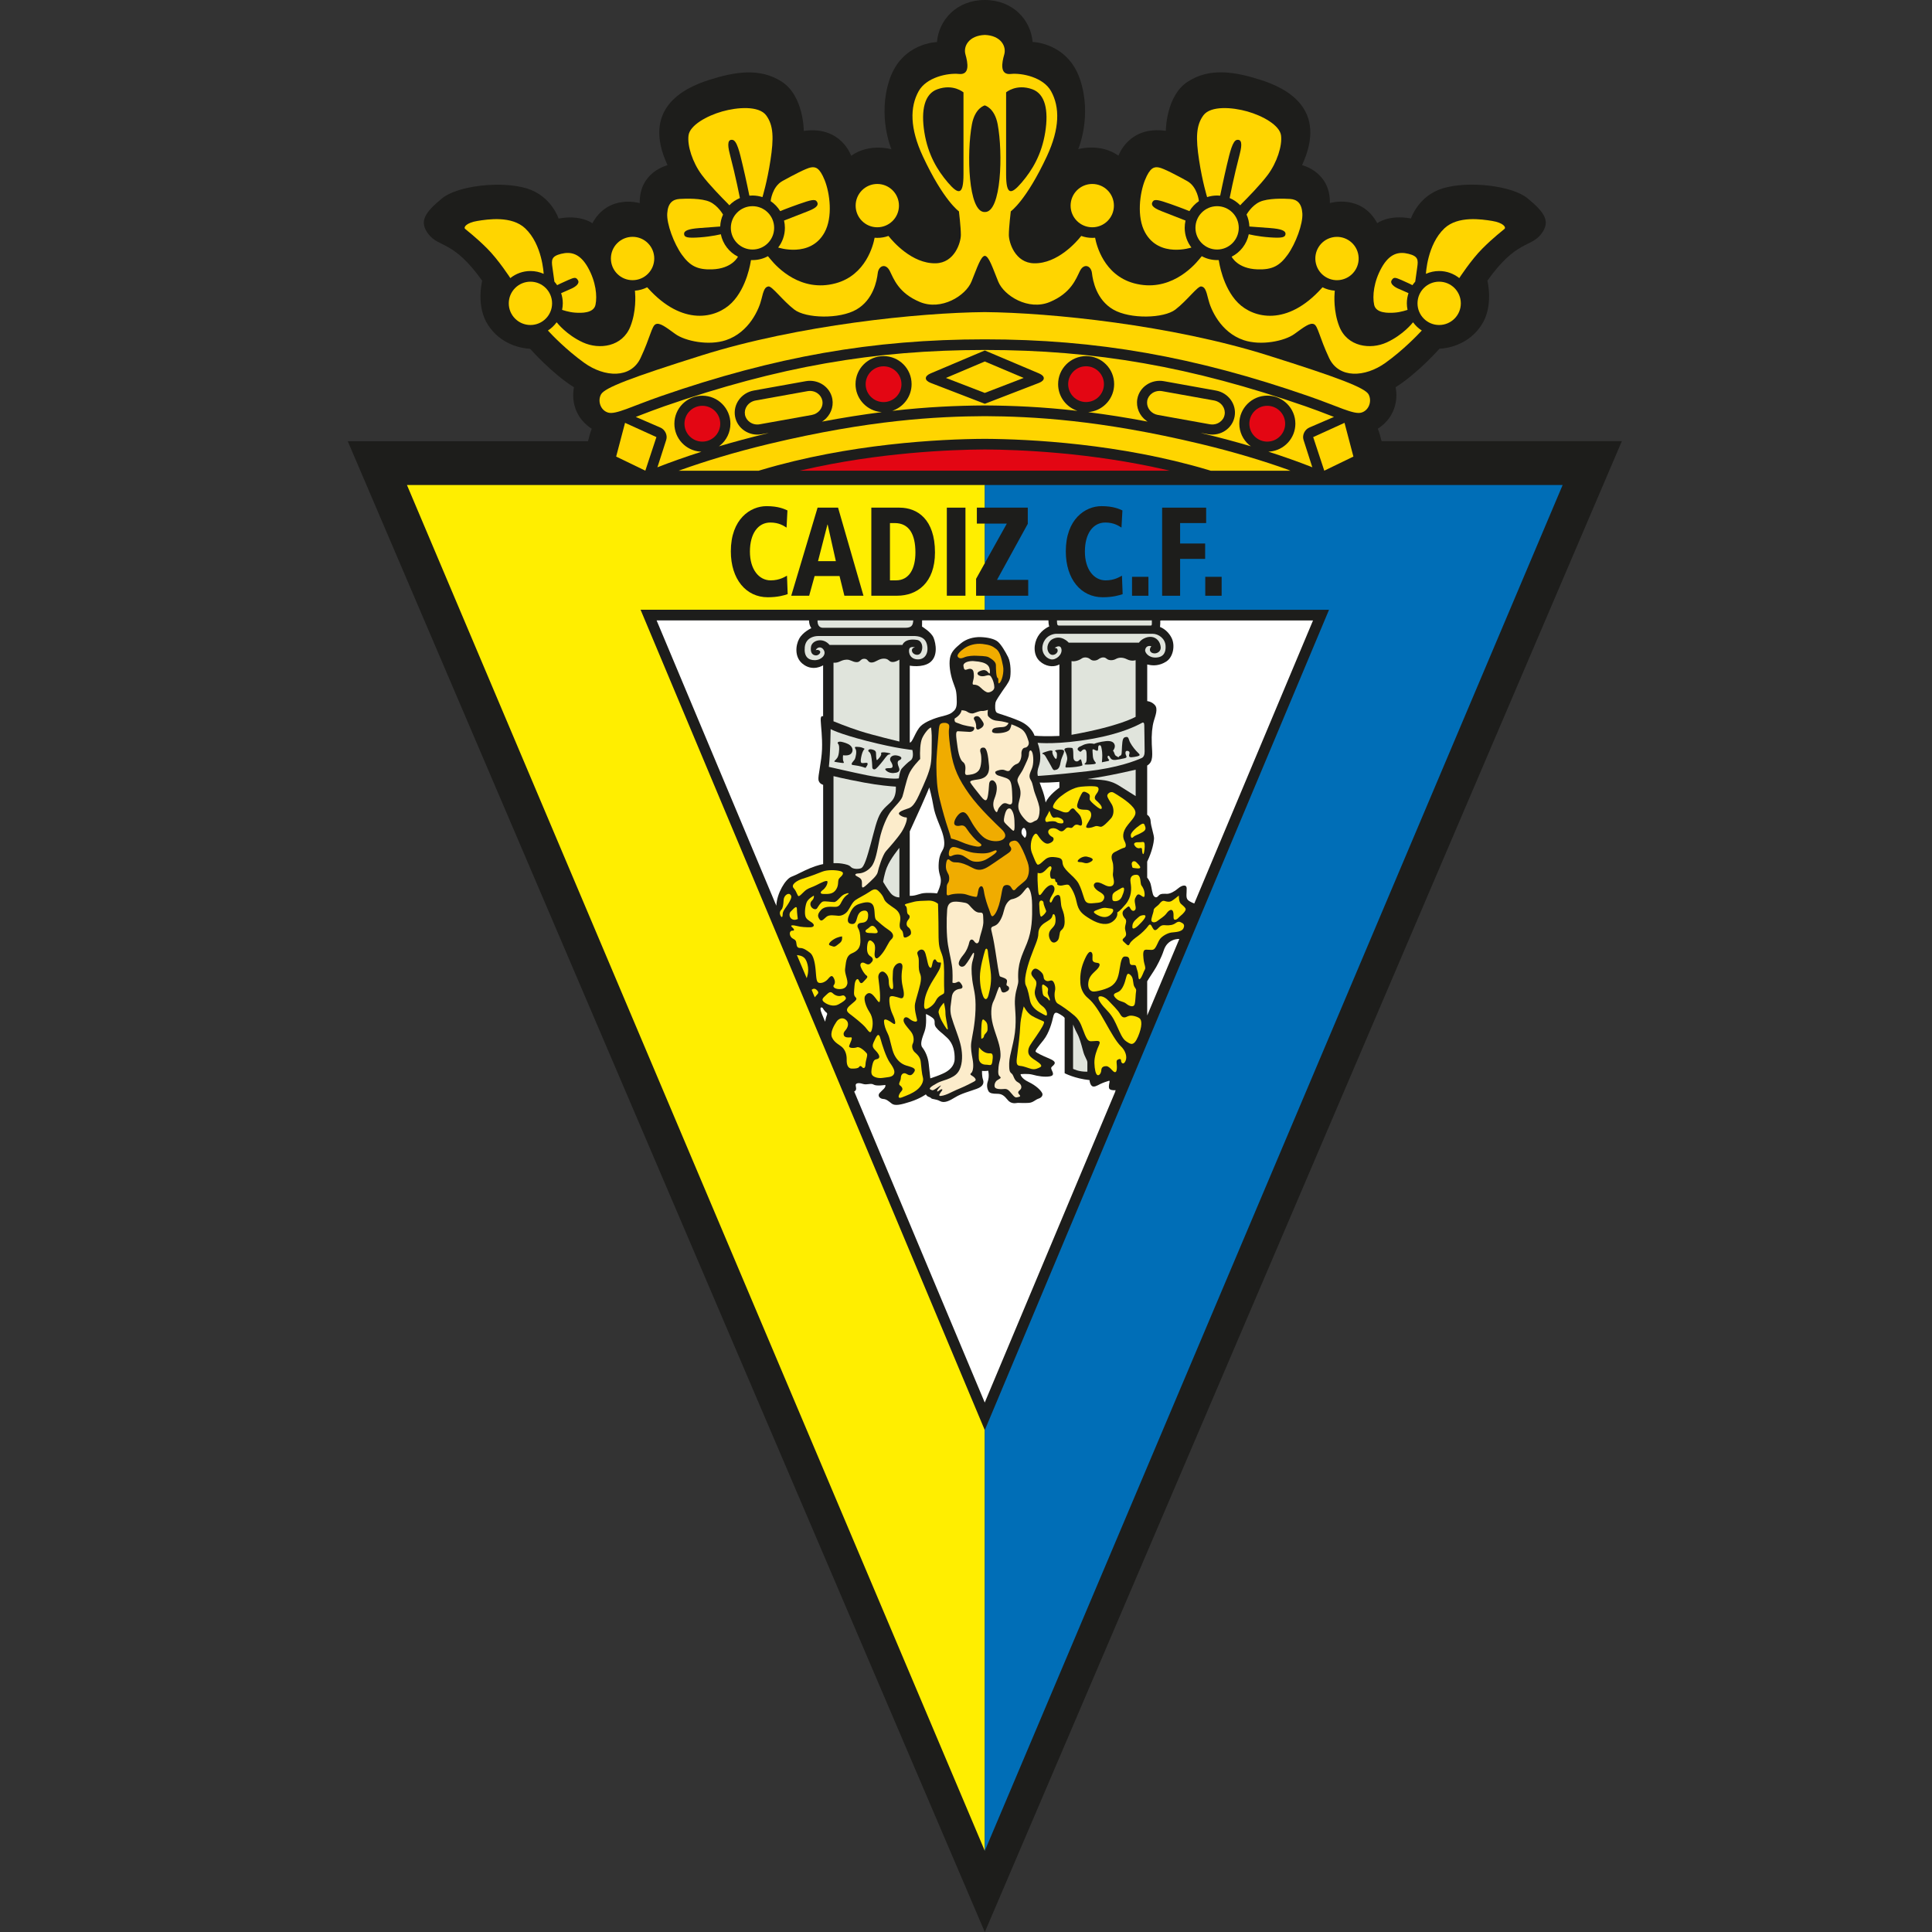 <?xml version="1.0" encoding="UTF-8"?>
<svg xmlns="http://www.w3.org/2000/svg" width="50" height="50" viewBox="0 0 50 50" fill="none">
  <rect x="0" y="0" width="50" height="50" fill="#333333" stroke="none"/>
  <g clip-path="url(#clip0_13414_11451)">
    <path d="M35.741 11.368C35.705 11.207 35.658 11.095 35.658 11.095C36.287 10.682 36.118 10.022 36.118 10.022C36.7 9.654 37.252 9.026 37.252 9.026C37.513 9.011 38.018 8.904 38.34 8.413C38.662 7.923 38.494 7.264 38.494 7.264C39.245 6.206 39.612 6.415 39.888 6.053C40.134 5.732 39.98 5.501 39.535 5.134C39.135 4.802 38.003 4.674 37.344 4.873C36.703 5.066 36.516 5.654 36.516 5.654C35.934 5.547 35.643 5.776 35.643 5.776C35.229 5.01 34.417 5.255 34.417 5.255C34.432 4.443 33.697 4.274 33.697 4.274C34.371 2.818 33.299 2.282 32.624 2.067C31.95 1.853 31.306 1.746 30.739 2.114C30.172 2.481 30.172 3.386 30.172 3.386C29.207 3.248 28.946 4.029 28.946 4.029C28.471 3.692 27.904 3.861 27.904 3.861C27.904 3.861 28.272 3.003 27.95 2.052C27.629 1.102 26.724 1.086 26.724 1.086C26.678 0.521 26.218 0 25.487 0C24.755 0 24.295 0.521 24.249 1.088C24.249 1.088 23.345 1.103 23.023 2.054C22.702 3.004 23.07 3.863 23.07 3.863C23.07 3.863 22.503 3.694 22.028 4.031C22.028 4.031 21.767 3.25 20.802 3.388C20.802 3.388 20.802 2.483 20.235 2.116C19.668 1.748 19.024 1.855 18.349 2.069C17.675 2.284 16.602 2.82 17.276 4.276C17.276 4.276 16.541 4.445 16.556 5.257C16.556 5.257 15.744 5.012 15.33 5.779C15.33 5.779 15.039 5.548 14.456 5.656C14.456 5.656 14.27 5.069 13.629 4.875C12.97 4.676 11.838 4.804 11.437 5.136C10.993 5.503 10.84 5.733 11.085 6.055C11.36 6.417 11.728 6.209 12.479 7.266C12.479 7.266 12.31 7.925 12.633 8.415C12.955 8.905 13.46 9.012 13.721 9.028C13.721 9.028 14.273 9.657 14.855 10.024C14.855 10.024 14.686 10.683 15.314 11.097C15.314 11.097 15.269 11.204 15.234 11.359L15.217 11.419H9L25.487 50.002L41.973 11.418H35.757L35.741 11.368Z" fill="#1D1D1B"></path>
    <path d="M20.035 5.897C20.035 6.207 19.785 6.458 19.475 6.458C19.165 6.458 18.914 6.207 18.914 5.897C18.914 5.587 19.165 5.336 19.475 5.336C19.785 5.336 20.035 5.587 20.035 5.897Z" fill="#FFD500"></path>
    <path d="M22.403 9.943C22.403 9.688 22.611 9.48 22.866 9.48C23.122 9.48 23.33 9.687 23.33 9.943C23.33 10.199 23.122 10.406 22.866 10.406C22.611 10.406 22.403 10.199 22.403 9.943Z" fill="#E30613"></path>
    <path d="M17.714 10.965C17.714 10.71 17.921 10.502 18.177 10.502C18.433 10.502 18.64 10.71 18.64 10.965C18.64 11.221 18.433 11.429 18.177 11.429C17.921 11.429 17.714 11.221 17.714 10.965Z" fill="#E30613"></path>
    <path d="M28.107 10.405C27.852 10.405 27.644 10.198 27.644 9.942C27.644 9.686 27.851 9.479 28.107 9.479C28.363 9.479 28.57 9.686 28.57 9.942C28.57 10.198 28.363 10.405 28.107 10.405Z" fill="#E30613"></path>
    <path d="M32.796 11.429C32.541 11.429 32.333 11.221 32.333 10.965C32.333 10.71 32.54 10.502 32.796 10.502C33.052 10.502 33.26 10.71 33.26 10.965C33.26 11.221 33.052 11.429 32.796 11.429Z" fill="#E30613"></path>
    <path d="M30.204 12.165C28.235 11.709 26.375 11.637 25.488 11.632C24.602 11.637 22.751 11.709 20.79 12.16L20.697 12.181H30.272L30.204 12.165Z" fill="#E30613"></path>
    <path d="M25.487 47.901C23.895 44.137 11.585 15.04 10.532 12.552H25.487V12.579V13.118V13.138H25.281V13.55H25.488L25.487 13.573V14.553L25.488 14.572L25.261 14.98V15.418H25.489L25.488 15.434V15.78H16.578C17.205 17.274 24.538 34.751 25.486 37.012V47.901H25.487Z" fill="#FFEE00"></path>
    <path d="M25.487 14.572L26.057 13.55H25.488L25.486 13.573V14.553L25.487 14.572Z" fill="#006EB7"></path>
    <path d="M25.486 47.901C27.079 44.137 39.389 15.04 40.441 12.552H25.486V12.579V13.118V13.138H26.599V13.557L25.802 15.007H26.61V15.418H25.488L25.486 15.434V15.781H34.395C33.768 17.275 26.435 34.752 25.486 37.012V47.902V47.901Z" fill="#006EB7"></path>
    <path d="M20.355 13.654C20.282 13.608 20.158 13.523 19.937 13.523C19.614 13.523 19.408 13.814 19.408 14.275C19.408 14.736 19.64 15.02 19.946 15.02C20.182 15.02 20.32 14.921 20.367 14.899L20.385 15.376C20.303 15.405 20.132 15.457 19.87 15.457C19.308 15.457 18.914 14.99 18.914 14.268C18.914 13.432 19.42 13.099 19.838 13.099C20.144 13.099 20.3 13.174 20.379 13.21L20.356 13.655L20.355 13.654Z" fill="#1D1D1B"></path>
    <path d="M21.727 14.908H21.082L20.941 15.418H20.477L21.159 13.138H21.689L22.347 15.418H21.853L21.727 14.908ZM21.42 13.576H21.414L21.17 14.523H21.632L21.42 13.576Z" fill="#1D1D1B"></path>
    <path d="M22.55 13.138H23.279C23.741 13.138 24.197 13.438 24.197 14.297C24.197 15.084 23.735 15.417 23.218 15.417H22.55V13.138ZM23.032 15.02H23.185C23.535 15.02 23.691 14.713 23.691 14.298C23.691 13.828 23.529 13.537 23.155 13.537H23.032V15.02H23.032Z" fill="#1D1D1B"></path>
    <path d="M24.986 13.138H24.504V15.417H24.986V13.138Z" fill="#1D1D1B"></path>
    <path d="M29.024 13.654C28.951 13.608 28.827 13.523 28.606 13.523C28.283 13.523 28.077 13.814 28.077 14.275C28.077 14.736 28.309 15.02 28.615 15.02C28.85 15.02 28.989 14.921 29.036 14.899L29.054 15.376C28.972 15.405 28.801 15.457 28.539 15.457C27.977 15.457 27.583 14.99 27.583 14.268C27.583 13.432 28.089 13.099 28.507 13.099C28.813 13.099 28.968 13.174 29.048 13.21L29.024 13.655L29.024 13.654Z" fill="#1D1D1B"></path>
    <path d="M29.721 14.928H29.297V15.418H29.721V14.928Z" fill="#1D1D1B"></path>
    <path d="M30.076 13.138H31.215V13.537H30.541V14.066H31.189V14.464H30.541V15.418H30.076V13.138Z" fill="#1D1D1B"></path>
    <path d="M31.616 14.928H31.192V15.418H31.616V14.928Z" fill="#1D1D1B"></path>
    <path d="M25.486 8.782C28.389 8.782 30.921 9.23 33.869 10.253C34.622 10.514 35.037 10.736 35.233 10.678C35.43 10.621 35.511 10.38 35.419 10.207C35.326 10.035 34.633 9.77 32.805 9.195C30.319 8.413 27.193 8.092 25.486 8.077C23.779 8.092 20.653 8.413 18.167 9.195C16.341 9.77 15.646 10.034 15.554 10.207C15.461 10.379 15.542 10.621 15.739 10.678C15.935 10.736 16.351 10.514 17.103 10.253C20.052 9.23 22.584 8.782 25.486 8.782Z" fill="#FFD500"></path>
    <path d="M25.487 10.45L24.087 9.91C23.919 9.845 23.918 9.735 24.084 9.664L25.487 9.07L26.89 9.664C27.056 9.735 27.054 9.845 26.887 9.91L25.488 10.45H25.487ZM18.606 11.551C18.98 11.44 19.392 11.328 19.838 11.221L19.896 11.205L19.71 11.238C19.387 11.296 19.079 11.09 19.023 10.778C18.967 10.466 19.184 10.165 19.507 10.107L20.853 9.865C21.176 9.807 21.485 10.013 21.541 10.325C21.579 10.541 21.487 10.752 21.319 10.881L21.272 10.912C21.826 10.807 22.34 10.727 22.82 10.666L22.724 10.653C22.392 10.586 22.141 10.293 22.141 9.941C22.141 9.541 22.466 9.216 22.867 9.216C23.267 9.216 23.592 9.54 23.592 9.941C23.592 10.245 23.406 10.504 23.142 10.613L23.093 10.633C23.992 10.53 24.773 10.497 25.488 10.493C26.203 10.497 26.985 10.53 27.883 10.633L27.819 10.607C27.562 10.495 27.384 10.239 27.384 9.941C27.384 9.541 27.708 9.216 28.109 9.216C28.509 9.216 28.834 9.54 28.834 9.941C28.834 10.303 28.57 10.602 28.224 10.658L28.163 10.667C28.64 10.727 29.149 10.806 29.699 10.911L29.666 10.887C29.491 10.76 29.395 10.545 29.434 10.324C29.49 10.012 29.798 9.807 30.122 9.865L31.467 10.107C31.791 10.165 32.008 10.465 31.952 10.777C31.896 11.09 31.588 11.295 31.264 11.237L31.07 11.202L31.137 11.22C31.585 11.327 31.997 11.439 32.373 11.55L32.323 11.511C32.17 11.379 32.073 11.182 32.073 10.964C32.073 10.564 32.398 10.239 32.798 10.239C33.199 10.239 33.524 10.564 33.524 10.964C33.524 11.342 33.234 11.653 32.864 11.686L32.825 11.689C33.243 11.823 33.607 11.954 33.915 12.074L33.963 12.094L33.735 11.384C33.696 11.261 33.764 11.117 33.887 11.064L34.523 10.79L34.39 10.739C34.214 10.671 34.015 10.594 33.781 10.513C30.839 9.493 28.359 9.057 25.488 9.057H25.487C22.616 9.057 20.137 9.493 17.196 10.513C16.962 10.595 16.762 10.671 16.587 10.739C16.541 10.757 16.496 10.773 16.454 10.79L16.493 10.807L17.09 11.065C17.212 11.118 17.281 11.262 17.242 11.384L17.032 12.038L17.013 12.094C17.331 11.969 17.712 11.832 18.153 11.691L18.12 11.688C17.747 11.659 17.453 11.347 17.453 10.966C17.453 10.566 17.777 10.241 18.178 10.241C18.578 10.241 18.903 10.566 18.903 10.966C18.903 11.191 18.8 11.393 18.639 11.525L18.606 11.551H18.606Z" fill="#FFD500"></path>
    <path d="M33.332 12.155C32.73 11.94 31.971 11.705 31.07 11.489C28.458 10.864 26.713 10.777 25.488 10.77C24.259 10.777 22.514 10.864 19.902 11.489C18.993 11.707 18.23 11.944 17.625 12.16L17.566 12.182H19.635L19.688 12.166C21.973 11.482 24.323 11.363 25.486 11.357C26.646 11.363 28.983 11.481 31.262 12.16L31.337 12.183H33.398L33.332 12.156V12.155Z" fill="#FFD500"></path>
    <path d="M23.265 5.322C23.265 5.631 23.014 5.882 22.704 5.882C22.395 5.882 22.144 5.631 22.144 5.322C22.144 5.012 22.395 4.761 22.704 4.761C23.014 4.761 23.265 5.012 23.265 5.322Z" fill="#FFD500"></path>
    <path d="M16.932 6.69C16.932 7 16.681 7.251 16.371 7.251C16.061 7.251 15.81 7 15.81 6.69C15.81 6.38 16.061 6.129 16.371 6.129C16.681 6.129 16.932 6.38 16.932 6.69Z" fill="#FFD500"></path>
    <path d="M14.288 7.851C14.288 8.16 14.037 8.411 13.728 8.411C13.418 8.411 13.167 8.16 13.167 7.851C13.167 7.541 13.418 7.29 13.728 7.29C14.037 7.29 14.288 7.541 14.288 7.851Z" fill="#FFD500"></path>
    <path d="M20.912 5.465C21.165 5.368 21.187 5.293 21.142 5.219C21.096 5.144 20.987 5.173 20.677 5.281C20.366 5.391 20.191 5.464 20.191 5.464C20.128 5.361 20.044 5.272 19.944 5.205C19.944 5.205 19.981 4.833 20.251 4.684C20.522 4.535 20.86 4.356 20.981 4.334C21.102 4.311 21.211 4.334 21.344 4.667C21.476 5 21.559 5.617 21.338 6.017C20.97 6.684 20.139 6.406 20.139 6.406C20.248 6.265 20.313 6.088 20.313 5.896C20.313 5.832 20.305 5.768 20.291 5.708C20.291 5.708 20.661 5.563 20.913 5.465H20.912Z" fill="#FFD500"></path>
    <path d="M14.07 7.087C13.966 7.04 13.85 7.014 13.728 7.014C13.531 7.014 13.35 7.083 13.207 7.197C13.207 7.197 12.901 6.724 12.608 6.431C12.315 6.138 12.091 5.972 12.039 5.925C11.987 5.88 12.073 5.764 12.355 5.718C12.636 5.672 13.242 5.582 13.59 5.908C14.038 6.328 14.07 7.087 14.07 7.087Z" fill="#FFD500"></path>
    <path d="M14.786 7.471C14.889 7.425 15.01 7.339 14.958 7.253C14.906 7.166 14.866 7.178 14.705 7.247C14.544 7.316 14.419 7.38 14.419 7.38C14.397 7.348 14.374 7.318 14.348 7.289C14.348 7.289 14.326 7.121 14.297 6.925C14.268 6.729 14.268 6.632 14.521 6.569C14.774 6.506 15.01 6.557 15.217 6.925C15.423 7.293 15.458 7.661 15.412 7.885C15.367 8.109 15.05 8.103 14.883 8.091C14.717 8.08 14.547 8.019 14.547 8.019C14.558 7.964 14.565 7.907 14.565 7.85C14.565 7.758 14.55 7.67 14.522 7.587C14.522 7.587 14.682 7.517 14.786 7.47V7.471Z" fill="#FFD500"></path>
    <path d="M18.655 6.063C18.706 6.316 18.873 6.529 19.098 6.643C19.098 6.643 18.952 6.954 18.429 6.971C18.044 6.984 17.855 6.879 17.647 6.592C17.441 6.304 17.25 5.793 17.268 5.523C17.285 5.252 17.412 5.161 17.584 5.149C17.756 5.138 18.158 5.127 18.371 5.224C18.584 5.322 18.712 5.553 18.712 5.553C18.669 5.647 18.643 5.752 18.639 5.862C18.639 5.862 18.388 5.879 18.101 5.902C17.813 5.924 17.698 5.971 17.704 6.057C17.709 6.143 17.79 6.166 18.112 6.143C18.433 6.12 18.654 6.062 18.654 6.062L18.655 6.063Z" fill="#FFD500"></path>
    <path d="M19.831 2.989C20.02 3.247 20.026 3.581 19.94 4.144C19.854 4.708 19.732 5.101 19.732 5.101C19.651 5.075 19.564 5.06 19.474 5.06C19.447 5.06 19.421 5.062 19.394 5.064C19.394 5.064 19.302 4.614 19.221 4.276C19.141 3.937 19.072 3.637 18.957 3.62C18.843 3.603 18.816 3.714 18.888 3.988C19.043 4.58 19.149 5.125 19.149 5.125C19.045 5.169 18.952 5.234 18.875 5.313L18.836 5.27C18.695 5.129 18.352 4.78 18.164 4.528C17.922 4.206 17.784 3.769 17.819 3.505C17.853 3.241 18.295 2.996 18.692 2.884C19.077 2.775 19.64 2.729 19.83 2.987L19.831 2.989Z" fill="#FFD500"></path>
    <path d="M25.486 9.355C25.622 9.412 26.159 9.639 26.492 9.781C26.154 9.912 25.613 10.12 25.486 10.169C25.36 10.12 24.819 9.911 24.48 9.781C24.814 9.639 25.351 9.412 25.486 9.355Z" fill="#FFD500"></path>
    <path d="M19.407 10.926C19.339 10.879 19.294 10.81 19.28 10.732C19.266 10.653 19.284 10.573 19.331 10.506C19.383 10.432 19.462 10.382 19.554 10.365L20.899 10.123C20.991 10.107 21.082 10.126 21.156 10.178C21.224 10.225 21.268 10.294 21.283 10.372C21.286 10.389 21.288 10.407 21.288 10.424C21.288 10.574 21.172 10.709 21.01 10.739L19.664 10.98C19.572 10.997 19.481 10.978 19.407 10.926H19.407Z" fill="#FFD500"></path>
    <path d="M16.701 12.181L15.946 11.816L16.176 10.943L16.988 11.312L16.701 12.181Z" fill="#FFD500"></path>
    <path d="M25.486 6.621C25.383 6.632 25.291 6.919 25.142 7.287C24.992 7.655 24.36 8.046 23.808 7.816C23.256 7.587 23.13 7.218 23.027 7.011C22.923 6.805 22.739 6.873 22.716 7.069C22.693 7.264 22.601 7.759 22.164 8.011C21.727 8.264 20.854 8.241 20.556 8.011C20.257 7.781 19.981 7.402 19.889 7.413C19.797 7.425 19.763 7.505 19.705 7.746C19.648 7.988 19.396 8.6 18.786 8.804C18.338 8.953 17.729 8.827 17.476 8.643C17.223 8.459 17.073 8.344 16.97 8.39C16.866 8.436 16.832 8.723 16.579 9.263C16.326 9.803 15.648 9.769 15.12 9.39C14.661 9.06 14.287 8.67 14.198 8.573L14.18 8.554C14.268 8.498 14.344 8.425 14.405 8.342L14.419 8.355C14.419 8.355 14.66 8.666 15.085 8.861C15.511 9.056 16.109 8.976 16.315 8.447C16.468 8.057 16.444 7.655 16.434 7.545L16.43 7.523C16.544 7.515 16.652 7.484 16.749 7.435L16.766 7.453C17.665 8.454 18.538 8.236 18.936 7.838C19.338 7.436 19.43 6.758 19.43 6.758L19.436 6.731C19.449 6.731 19.462 6.731 19.476 6.731C19.619 6.731 19.756 6.695 19.874 6.63C19.874 6.63 19.906 6.667 19.939 6.708C20.112 6.921 20.726 7.574 21.625 7.332C22.413 7.121 22.601 6.331 22.632 6.166L22.634 6.153C22.657 6.155 22.682 6.156 22.706 6.156C22.807 6.156 22.904 6.138 22.993 6.106L23.003 6.118C23.11 6.252 23.602 6.825 24.212 6.814C24.706 6.806 24.867 6.274 24.867 6.079C24.867 5.883 24.817 5.47 24.817 5.47C24.817 5.47 24.419 5.194 23.883 4.045C23.547 3.324 23.545 2.772 23.775 2.359C23.975 2 24.526 1.884 24.817 1.914C25.108 1.945 25.047 1.623 24.986 1.409C24.924 1.195 25.078 0.919 25.488 0.904C25.898 0.919 26.051 1.195 25.99 1.409C25.928 1.623 25.867 1.946 26.159 1.914C26.45 1.884 27.001 2 27.201 2.359C27.431 2.773 27.429 3.324 27.093 4.045C26.557 5.194 26.159 5.47 26.159 5.47C26.159 5.47 26.109 5.883 26.109 6.079C26.109 6.274 26.27 6.806 26.764 6.814C27.373 6.825 27.866 6.252 27.973 6.118L27.983 6.106C28.073 6.139 28.17 6.156 28.27 6.156C28.294 6.156 28.318 6.155 28.342 6.153L28.344 6.166C28.375 6.33 28.563 7.12 29.351 7.332C30.25 7.573 30.864 6.921 31.037 6.708C31.069 6.667 31.102 6.63 31.102 6.63C31.22 6.695 31.356 6.731 31.5 6.731C31.514 6.731 31.527 6.731 31.54 6.731L31.546 6.758C31.546 6.758 31.638 7.436 32.04 7.838C32.438 8.236 33.311 8.455 34.21 7.453L34.227 7.435C34.324 7.484 34.432 7.515 34.546 7.523L34.542 7.545C34.532 7.654 34.508 8.057 34.66 8.447C34.867 8.976 35.465 9.056 35.89 8.861C36.316 8.665 36.557 8.355 36.557 8.355L36.571 8.342C36.632 8.426 36.708 8.498 36.796 8.554L36.778 8.573C36.688 8.67 36.315 9.06 35.856 9.39C35.327 9.769 34.649 9.803 34.396 9.263C34.143 8.723 34.109 8.436 34.006 8.39C33.902 8.344 33.753 8.459 33.5 8.643C33.247 8.827 32.638 8.953 32.19 8.804C31.58 8.601 31.328 7.988 31.271 7.746C31.213 7.505 31.179 7.425 31.087 7.413C30.995 7.401 30.719 7.781 30.42 8.011C30.122 8.241 29.248 8.264 28.811 8.011C28.374 7.758 28.282 7.264 28.26 7.069C28.237 6.873 28.053 6.805 27.949 7.011C27.846 7.218 27.72 7.586 27.168 7.816C26.616 8.046 25.984 7.655 25.834 7.287C25.685 6.919 25.593 6.632 25.489 6.621H25.486ZM25.486 5.487C25.919 5.502 25.958 3.954 25.82 3.218C25.739 2.787 25.486 2.728 25.486 2.728C25.486 2.728 25.234 2.787 25.153 3.218C25.015 3.954 25.054 5.502 25.486 5.487ZM24.935 2.391C24.935 2.391 24.671 2.161 24.257 2.311C23.925 2.43 23.831 2.851 23.923 3.426C24.015 4.001 24.257 4.403 24.532 4.725C24.808 5.046 24.935 5.058 24.935 4.506V2.392V2.391ZM26.038 4.506C26.038 5.058 26.165 5.046 26.441 4.724C26.716 4.402 26.958 4 27.05 3.425C27.142 2.851 27.048 2.43 26.716 2.31C26.303 2.161 26.038 2.39 26.038 2.39V4.505V4.506Z" fill="#FFD500"></path>
    <path d="M27.707 5.322C27.707 5.631 27.958 5.882 28.268 5.882C28.578 5.882 28.828 5.631 28.828 5.322C28.828 5.012 28.578 4.761 28.268 4.761C27.958 4.761 27.707 5.012 27.707 5.322Z" fill="#FFD500"></path>
    <path d="M30.938 5.897C30.938 6.207 31.189 6.458 31.498 6.458C31.808 6.458 32.059 6.207 32.059 5.897C32.059 5.587 31.808 5.336 31.498 5.336C31.189 5.336 30.938 5.587 30.938 5.897Z" fill="#FFD500"></path>
    <path d="M34.73 7.236C35.032 7.165 35.218 6.863 35.147 6.562C35.076 6.261 34.774 6.074 34.472 6.145C34.171 6.216 33.984 6.518 34.056 6.82C34.127 7.121 34.429 7.308 34.73 7.236Z" fill="#FFD500"></path>
    <path d="M36.685 7.851C36.685 8.16 36.935 8.411 37.245 8.411C37.555 8.411 37.806 8.16 37.806 7.851C37.806 7.541 37.555 7.29 37.245 7.29C36.935 7.29 36.685 7.541 36.685 7.851Z" fill="#FFD500"></path>
    <path d="M30.061 5.465C29.808 5.368 29.785 5.293 29.831 5.219C29.877 5.144 29.986 5.173 30.296 5.281C30.607 5.391 30.782 5.464 30.782 5.464C30.845 5.361 30.929 5.272 31.028 5.205C31.028 5.205 30.992 4.833 30.721 4.684C30.451 4.535 30.112 4.356 29.991 4.334C29.87 4.311 29.762 4.334 29.629 4.667C29.497 5 29.414 5.617 29.635 6.017C30.002 6.684 30.834 6.406 30.834 6.406C30.725 6.265 30.66 6.088 30.66 5.896C30.66 5.832 30.668 5.768 30.681 5.708C30.681 5.708 30.312 5.563 30.06 5.465H30.061Z" fill="#FFD500"></path>
    <path d="M36.903 7.087C37.008 7.04 37.123 7.014 37.245 7.014C37.442 7.014 37.623 7.083 37.766 7.197C37.766 7.197 38.072 6.724 38.366 6.431C38.659 6.138 38.883 5.972 38.935 5.925C38.986 5.88 38.9 5.764 38.619 5.718C38.337 5.672 37.732 5.582 37.383 5.908C36.935 6.328 36.903 7.087 36.903 7.087Z" fill="#FFD500"></path>
    <path d="M36.188 7.471C36.084 7.425 35.964 7.339 36.016 7.253C36.068 7.166 36.108 7.178 36.269 7.247C36.43 7.316 36.554 7.38 36.554 7.38C36.577 7.348 36.6 7.318 36.626 7.289C36.626 7.289 36.648 7.121 36.677 6.925C36.706 6.729 36.706 6.632 36.453 6.569C36.2 6.506 35.964 6.557 35.757 6.925C35.551 7.293 35.516 7.661 35.562 7.885C35.607 8.109 35.924 8.103 36.091 8.091C36.257 8.08 36.427 8.019 36.427 8.019C36.416 7.964 36.409 7.907 36.409 7.85C36.409 7.758 36.424 7.67 36.452 7.587C36.452 7.587 36.292 7.517 36.188 7.47V7.471Z" fill="#FFD500"></path>
    <path d="M32.318 6.063C32.266 6.316 32.1 6.529 31.875 6.643C31.875 6.643 32.021 6.954 32.544 6.971C32.929 6.984 33.118 6.879 33.325 6.592C33.532 6.304 33.722 5.793 33.705 5.523C33.688 5.252 33.561 5.161 33.389 5.149C33.217 5.138 32.815 5.127 32.602 5.224C32.389 5.322 32.261 5.553 32.261 5.553C32.304 5.647 32.329 5.752 32.334 5.862C32.334 5.862 32.584 5.879 32.872 5.902C33.16 5.924 33.274 5.971 33.269 6.057C33.263 6.143 33.182 6.166 32.861 6.143C32.539 6.12 32.319 6.062 32.319 6.062L32.318 6.063Z" fill="#FFD500"></path>
    <path d="M31.141 2.989C30.952 3.247 30.946 3.581 31.032 4.144C31.118 4.708 31.24 5.101 31.24 5.101C31.321 5.075 31.408 5.06 31.498 5.06C31.525 5.06 31.551 5.062 31.578 5.064C31.578 5.064 31.67 4.614 31.75 4.276C31.831 3.937 31.9 3.637 32.014 3.62C32.129 3.603 32.156 3.714 32.084 3.988C31.929 4.58 31.823 5.125 31.823 5.125C31.927 5.169 32.02 5.234 32.097 5.313L32.136 5.27C32.277 5.129 32.62 4.78 32.808 4.528C33.049 4.206 33.188 3.769 33.153 3.505C33.119 3.241 32.677 2.996 32.28 2.884C31.895 2.775 31.331 2.729 31.142 2.987L31.141 2.989Z" fill="#FFD500"></path>
    <path d="M31.309 10.98L29.963 10.738C29.801 10.709 29.686 10.573 29.686 10.423C29.686 10.406 29.687 10.389 29.69 10.371C29.704 10.293 29.749 10.224 29.817 10.177C29.891 10.126 29.982 10.107 30.074 10.123L31.419 10.364C31.512 10.381 31.59 10.431 31.642 10.505C31.689 10.573 31.707 10.653 31.693 10.731C31.68 10.809 31.635 10.878 31.567 10.925C31.493 10.977 31.402 10.996 31.31 10.98H31.309Z" fill="#FFD500"></path>
    <path d="M33.985 11.312L34.796 10.943L35.026 11.816L34.272 12.181L33.985 11.312Z" fill="#FFD500"></path>
    <path d="M26.906 20.253C26.906 20.253 27.044 20.262 27.377 20.239L27.417 20.235V20.385C27.417 20.385 27.141 20.574 27.061 20.77C27.061 20.77 27.044 20.638 26.992 20.488C26.94 20.339 26.905 20.253 26.905 20.253H26.906Z" fill="white"></path>
    <path d="M20.066 23.381C18.471 19.579 17.116 16.348 16.993 16.056H20.938C20.938 16.056 20.933 16.165 20.997 16.257C20.997 16.257 20.781 16.354 20.684 16.528C20.588 16.703 20.561 17.002 20.763 17.172C21.029 17.397 21.302 17.218 21.302 17.218V18.54C21.302 18.54 21.233 18.494 21.24 18.644C21.245 18.793 21.285 19.069 21.274 19.391C21.262 19.713 21.165 20.081 21.182 20.184C21.2 20.288 21.303 20.311 21.303 20.311V22.363C21.303 22.363 21.165 22.386 20.97 22.466C20.774 22.547 20.642 22.628 20.481 22.691C20.33 22.75 20.107 23.11 20.091 23.44L20.067 23.381L20.066 23.381Z" fill="white"></path>
    <path d="M27.418 19.046C27.418 19.046 27.079 19.064 26.774 19.041C26.774 19.041 26.705 18.794 26.378 18.656C26.05 18.517 25.849 18.477 25.797 18.443C25.745 18.408 25.751 18.259 25.762 18.19C25.774 18.12 25.877 17.988 25.934 17.896C25.992 17.805 26.107 17.672 26.136 17.563C26.165 17.454 26.165 17.155 26.09 17.006C26.015 16.857 25.912 16.684 25.826 16.609C25.739 16.534 25.562 16.494 25.378 16.488C25.194 16.483 25.004 16.534 24.861 16.655C24.717 16.776 24.614 16.868 24.585 17.034C24.556 17.201 24.59 17.425 24.654 17.621C24.718 17.816 24.746 17.822 24.758 18.034C24.769 18.246 24.758 18.327 24.689 18.396C24.619 18.465 24.562 18.494 24.372 18.54C24.183 18.586 23.944 18.68 23.832 18.787C23.689 18.925 23.62 19.218 23.545 19.218V17.227C23.545 17.227 23.867 17.287 24.06 17.149C24.283 16.989 24.221 16.653 24.161 16.505C24.101 16.358 23.862 16.216 23.862 16.216L23.864 16.055H27.133C27.135 16.167 27.154 16.212 27.154 16.212C27.154 16.212 26.97 16.287 26.861 16.471C26.752 16.655 26.729 16.942 26.906 17.109C27.056 17.249 27.247 17.267 27.375 17.215L27.417 17.195V19.046H27.418Z" fill="white"></path>
    <path d="M23.544 23.184V21.517C23.544 21.517 23.745 21.075 23.837 20.873C23.929 20.672 24.05 20.379 24.05 20.379C24.05 20.379 24.119 20.632 24.159 20.873C24.199 21.115 24.331 21.368 24.389 21.552C24.446 21.736 24.458 21.885 24.401 21.989C24.343 22.093 24.297 22.178 24.291 22.397C24.286 22.615 24.349 22.655 24.349 22.794C24.349 22.932 24.251 23.121 24.251 23.121C24.251 23.121 24.142 23.104 23.964 23.11C23.785 23.115 23.722 23.19 23.544 23.184Z" fill="white"></path>
    <path d="M26.533 21.454C26.49 21.383 26.436 21.46 26.436 21.535C26.436 21.609 26.481 21.632 26.51 21.673C26.539 21.713 26.602 21.569 26.533 21.454Z" fill="white"></path>
    <path d="M23.962 26.244C23.962 26.244 23.989 26.524 23.929 26.689C23.87 26.855 23.801 27.021 23.87 27.108C23.939 27.195 24.017 27.351 24.035 27.531C24.054 27.71 24.076 27.908 24.076 27.908C24.076 27.908 24.307 27.834 24.435 27.769C24.564 27.705 24.702 27.59 24.706 27.41C24.711 27.232 24.679 27.015 24.513 26.859C24.348 26.703 24.302 26.689 24.224 26.588C24.146 26.487 24.238 26.418 24.132 26.34C24.026 26.262 23.962 26.243 23.962 26.243V26.244Z" fill="white"></path>
    <path d="M21.268 26.235C21.334 26.401 21.355 26.441 21.355 26.441C21.355 26.441 21.374 26.331 21.396 26.28C21.419 26.23 21.405 26.216 21.374 26.193C21.341 26.17 21.287 26.082 21.287 26.082C21.287 26.082 21.181 26.013 21.268 26.234V26.235Z" fill="white"></path>
    <path d="M30.745 23.293C30.68 23.237 30.716 23.104 30.711 22.988C30.705 22.874 30.579 22.914 30.487 22.994C30.395 23.074 30.28 23.132 30.205 23.132C30.131 23.132 30.039 23.12 29.992 23.172C29.947 23.224 29.912 23.241 29.866 23.195C29.819 23.15 29.808 22.977 29.779 22.879C29.75 22.782 29.689 22.713 29.689 22.713V22.299C29.818 22.035 29.86 21.805 29.866 21.707C29.871 21.61 29.786 21.391 29.779 21.259C29.774 21.127 29.689 21.087 29.689 21.087V19.812C29.858 19.714 29.819 19.513 29.808 19.26C29.797 19.007 29.82 18.8 29.86 18.662C29.9 18.524 29.975 18.346 29.889 18.248C29.803 18.151 29.69 18.145 29.69 18.145V17.197L29.732 17.205C29.835 17.228 30.007 17.236 30.188 17.117C30.363 17 30.418 16.702 30.32 16.508C30.211 16.289 30.021 16.226 30.021 16.226C30.028 16.17 30.029 16.106 30.028 16.061L30.059 16.057H33.981C33.858 16.349 32.503 19.58 30.908 23.382C30.908 23.382 30.812 23.351 30.746 23.295L30.745 23.293Z" fill="white"></path>
    <path d="M28.859 28.26C27.178 32.265 25.685 35.824 25.485 36.298C25.286 35.823 23.791 32.259 22.107 28.248L22.13 28.233C22.179 28.194 22.145 28.125 22.145 28.083C22.145 28.033 22.218 28.014 22.329 28.051C22.439 28.087 22.535 28.023 22.609 28.069C22.683 28.116 22.913 28.078 22.913 28.078C22.931 28.152 22.835 28.207 22.766 28.285C22.697 28.363 22.775 28.437 22.858 28.441C22.941 28.446 22.996 28.497 23.078 28.561C23.161 28.625 23.312 28.593 23.566 28.511C23.819 28.428 23.961 28.322 23.961 28.322C24.007 28.4 24.062 28.381 24.095 28.419C24.127 28.455 24.219 28.437 24.329 28.497C24.439 28.556 24.568 28.492 24.724 28.396C24.881 28.299 25.087 28.248 25.276 28.179C25.468 28.11 25.465 28.009 25.437 27.931C25.41 27.853 25.414 27.715 25.414 27.715C25.506 27.724 25.575 27.71 25.575 27.71C25.575 27.71 25.612 27.852 25.562 27.995C25.528 28.091 25.553 28.192 25.584 28.243C25.617 28.293 25.685 28.307 25.805 28.307C25.924 28.307 25.984 28.349 26.081 28.468C26.178 28.588 26.306 28.542 26.343 28.542C26.38 28.542 26.513 28.551 26.628 28.542C26.742 28.533 26.793 28.459 26.881 28.431C26.968 28.403 26.993 28.338 26.973 28.293C26.94 28.22 26.812 28.093 26.623 28.003C26.412 27.902 26.412 27.8 26.412 27.8C26.412 27.8 26.601 27.778 26.729 27.814C26.858 27.851 27.038 27.879 27.17 27.856C27.304 27.833 27.239 27.745 27.212 27.677C27.184 27.608 27.239 27.608 27.285 27.543C27.331 27.479 27.248 27.433 27.115 27.378C26.982 27.323 26.821 27.245 26.803 27.217C26.785 27.189 26.858 27.102 27.005 26.918C27.152 26.734 27.226 26.454 27.258 26.311C27.291 26.169 27.345 26.197 27.451 26.261C27.557 26.325 27.553 26.349 27.553 26.349V27.775C27.553 27.775 27.813 27.913 28.198 27.953C28.198 27.953 28.198 28.04 28.25 28.097C28.302 28.154 28.4 28.092 28.469 28.057C28.538 28.022 28.658 27.982 28.698 27.971C28.738 27.959 28.698 28.045 28.698 28.109C28.698 28.168 28.694 28.221 28.872 28.215L28.859 28.259V28.26Z" fill="white"></path>
    <path d="M29.689 26.202V25.396C29.689 25.396 29.768 25.265 29.854 25.138C29.94 25.011 30.061 24.77 30.113 24.609C30.164 24.448 30.251 24.375 30.348 24.333C30.44 24.294 30.521 24.3 30.521 24.3C30.247 24.953 29.969 25.617 29.69 26.28V26.203L29.689 26.202Z" fill="white"></path>
    <path d="M24.502 18.716C24.455 18.698 24.353 18.705 24.326 18.751C24.299 18.797 24.295 18.881 24.279 19.104C24.264 19.326 24.23 19.567 24.234 19.851C24.238 20.134 24.245 20.387 24.322 20.694C24.398 21 24.471 21.253 24.536 21.445C24.601 21.636 24.613 21.701 24.613 21.701C24.613 21.701 24.743 21.728 24.877 21.789C25.011 21.85 25.175 21.893 25.275 21.908C25.375 21.923 25.455 21.881 25.348 21.812C25.24 21.743 25.087 21.555 25.034 21.471C24.98 21.387 24.942 21.349 24.854 21.367C24.766 21.387 24.678 21.371 24.697 21.275C24.716 21.179 24.801 21.069 24.861 21.037C24.923 21.007 24.991 20.995 25.091 21.183C25.191 21.371 25.337 21.586 25.478 21.685C25.62 21.785 25.846 21.792 25.946 21.731C26.045 21.669 26.042 21.577 25.923 21.463C25.804 21.348 25.348 20.923 25.083 20.551C24.819 20.179 24.674 19.892 24.604 19.42C24.535 18.949 24.558 18.891 24.566 18.826C24.574 18.761 24.551 18.734 24.501 18.715L24.502 18.716Z" fill="#F0AC00"></path>
    <path d="M24.82 21.954C24.705 21.913 24.651 21.909 24.609 21.947C24.566 21.985 24.555 22.054 24.555 22.1C24.555 22.146 24.574 22.18 24.642 22.146C24.712 22.111 24.831 22.096 24.93 22.15C25.03 22.204 25.102 22.28 25.206 22.296C25.31 22.311 25.432 22.3 25.562 22.219C25.692 22.139 25.815 22.054 25.792 22.02C25.769 21.985 25.731 22.024 25.613 22.062C25.494 22.1 25.325 22.085 25.203 22.07C25.08 22.054 24.927 21.993 24.82 21.955V21.954Z" fill="#F0AC00"></path>
    <path d="M24.583 22.262C24.53 22.212 24.496 22.243 24.482 22.377C24.468 22.51 24.518 22.57 24.546 22.63C24.574 22.689 24.574 22.8 24.532 22.855C24.491 22.91 24.505 22.97 24.5 23.067C24.495 23.163 24.5 23.191 24.583 23.159C24.666 23.126 24.9 23.113 25.006 23.149C25.112 23.186 25.245 23.219 25.273 23.209C25.3 23.2 25.305 23.076 25.328 23.006C25.351 22.937 25.434 22.869 25.462 23.057C25.489 23.246 25.562 23.448 25.6 23.544C25.637 23.641 25.65 23.761 25.719 23.692C25.789 23.622 25.844 23.475 25.885 23.301C25.926 23.126 25.935 22.956 25.986 22.924C26.036 22.892 26.124 22.892 26.165 22.961C26.206 23.03 26.234 23.076 26.293 23.002C26.353 22.929 26.514 22.823 26.56 22.759C26.607 22.695 26.671 22.529 26.593 22.308C26.515 22.088 26.423 21.89 26.358 21.812C26.294 21.734 26.239 21.756 26.188 21.77C26.138 21.784 26.091 21.843 26.138 21.899C26.184 21.954 26.193 22.014 26.087 22.083C25.982 22.152 25.779 22.299 25.609 22.409C25.439 22.52 25.324 22.547 25.158 22.455C24.993 22.363 24.877 22.33 24.799 22.321C24.721 22.312 24.662 22.335 24.583 22.262Z" fill="#F0AC00"></path>
    <path d="M21.791 22.35C21.893 22.368 21.975 22.385 22.021 22.437C22.067 22.489 22.194 22.5 22.28 22.471C22.366 22.442 22.441 22.178 22.533 21.845C22.625 21.512 22.688 21.196 22.803 21.023C22.918 20.851 23.062 20.787 23.131 20.655C23.2 20.523 23.184 20.358 23.184 20.358C23.043 20.349 22.752 20.325 22.364 20.253C21.809 20.149 21.571 20.086 21.571 20.086V22.339C21.571 22.339 21.694 22.333 21.792 22.35H21.791Z" fill="#E0E4DC"></path>
    <path d="M22.952 22.448C22.884 22.623 22.855 22.822 22.855 22.822C22.855 22.822 22.958 23 23.05 23.115C23.142 23.23 23.276 23.224 23.276 23.224V21.942C23.276 21.942 23.038 22.23 22.953 22.448L22.952 22.448Z" fill="#E0E4DC"></path>
    <path d="M21.571 17.15V18.667C21.571 18.667 21.935 18.817 22.257 18.92C22.579 19.024 23.276 19.191 23.276 19.191V17.072C23.276 17.072 23.172 17.142 23.084 17.132C22.997 17.123 23.006 17.045 22.873 17.045C22.739 17.045 22.661 17.146 22.555 17.146C22.45 17.146 22.473 17.049 22.367 17.049C22.261 17.049 22.27 17.141 22.164 17.136C22.058 17.131 22.013 17.069 21.911 17.072C21.755 17.076 21.721 17.164 21.57 17.15H21.571Z" fill="#E0E4DC"></path>
    <path d="M27.731 19.017V17.109C27.81 17.128 27.928 17.09 27.992 17.043C28.055 16.997 28.158 17.009 28.216 17.061C28.273 17.112 28.371 17.101 28.425 17.063C28.5 17.009 28.578 16.993 28.639 17.047C28.701 17.101 28.808 17.094 28.877 17.055C28.946 17.016 29.046 17.001 29.168 17.063C29.29 17.124 29.39 17.085 29.39 17.085V18.551C29.39 18.551 28.987 18.793 27.73 19.017L27.731 19.017Z" fill="#E0E4DC"></path>
    <path d="M27.771 26.517V27.661C27.771 27.661 27.911 27.741 28.141 27.735V27.5C28.141 27.425 28.072 27.368 28.027 27.189C27.98 27.011 27.935 26.851 27.877 26.747C27.82 26.643 27.772 26.517 27.772 26.517H27.771Z" fill="#E0E4DC"></path>
    <path d="M28.136 20.161C28.681 20.09 29.391 19.919 29.391 19.919V20.603C29.391 20.603 29.13 20.437 28.952 20.327C28.773 20.218 28.613 20.195 28.492 20.183C28.371 20.172 28.136 20.161 28.136 20.161Z" fill="#E0E4DC"></path>
    <path d="M29.774 16.056H27.354C27.356 16.149 27.356 16.184 27.401 16.189H29.786C29.816 16.189 29.811 16.138 29.809 16.055H29.774V16.056Z" fill="#E0E4DC"></path>
    <path d="M21.297 16.247H23.429C23.585 16.245 23.627 16.193 23.635 16.056H21.158C21.153 16.17 21.201 16.246 21.297 16.247Z" fill="#E0E4DC"></path>
    <path d="M29.475 16.632H27.659C27.659 16.632 27.469 16.408 27.228 16.546C27.141 16.595 27.061 16.747 27.136 16.879C27.211 17.011 27.366 16.931 27.372 16.844C27.377 16.758 27.292 16.77 27.292 16.77C27.292 16.77 27.441 16.655 27.47 16.799C27.499 16.942 27.326 17.092 27.194 17.063C27.062 17.034 26.936 16.879 26.988 16.683C27.039 16.487 27.194 16.413 27.326 16.402H29.826C29.987 16.402 30.154 16.528 30.165 16.712C30.175 16.868 30.125 17.005 29.924 17.017C29.723 17.029 29.631 16.885 29.636 16.828C29.642 16.77 29.682 16.695 29.797 16.724C29.797 16.724 29.711 16.821 29.797 16.885C29.884 16.948 30.05 16.89 30.039 16.747C30.027 16.604 29.929 16.494 29.797 16.483C29.665 16.471 29.527 16.552 29.476 16.633L29.475 16.632Z" fill="#E0E4DC"></path>
    <path d="M26.854 19.224C26.854 19.224 27.383 19.281 28.297 19.115C29.005 18.985 29.406 18.79 29.551 18.709C29.592 18.686 29.613 18.705 29.614 18.77C29.614 18.842 29.616 18.954 29.619 19.103C29.621 19.244 29.623 19.363 29.623 19.447C29.624 19.532 29.599 19.594 29.548 19.617C29.377 19.694 28.918 19.871 28.147 19.959C27.255 20.062 26.86 20.081 26.86 20.081C26.86 20.081 26.825 19.994 26.883 19.834C26.94 19.673 26.94 19.466 26.854 19.225L26.854 19.224ZM29.136 19.075C29.062 19.083 29.049 19.144 29.038 19.31C29.027 19.477 29.038 19.541 28.992 19.557C28.947 19.574 28.947 19.603 28.947 19.603C28.947 19.603 28.929 19.585 28.884 19.563C28.837 19.54 28.843 19.459 28.803 19.431C28.803 19.431 28.884 19.339 28.838 19.252C28.792 19.166 28.671 19.166 28.517 19.195C28.362 19.224 28.315 19.252 28.315 19.252C28.315 19.252 28.246 19.229 28.143 19.247C28.039 19.264 28.022 19.292 27.959 19.316C27.896 19.339 27.867 19.39 27.907 19.42C27.948 19.449 27.953 19.477 27.994 19.431C28.034 19.386 28.115 19.357 28.12 19.494C28.126 19.633 28.126 19.724 28.091 19.747C28.057 19.77 28.051 19.794 28.149 19.787C28.246 19.782 28.39 19.782 28.355 19.735C28.321 19.689 28.286 19.655 28.281 19.54C28.275 19.425 28.258 19.373 28.31 19.396C28.362 19.419 28.419 19.465 28.419 19.384C28.419 19.303 28.431 19.287 28.465 19.287C28.5 19.287 28.512 19.373 28.523 19.465C28.535 19.557 28.517 19.729 28.517 19.729C28.517 19.729 28.557 19.718 28.655 19.7C28.753 19.683 28.678 19.655 28.667 19.608C28.655 19.563 28.69 19.528 28.725 19.597C28.759 19.666 28.811 19.671 28.874 19.666C28.937 19.66 29.006 19.643 29.092 19.626C29.179 19.608 29.155 19.579 29.138 19.539C29.121 19.499 29.121 19.447 29.15 19.436C29.179 19.424 29.247 19.441 29.23 19.499C29.213 19.556 29.207 19.603 29.287 19.597C29.368 19.591 29.5 19.567 29.494 19.539C29.489 19.51 29.471 19.505 29.402 19.43C29.333 19.355 29.247 19.234 29.224 19.16C29.201 19.085 29.189 19.068 29.137 19.073L29.136 19.075ZM27.746 19.357C27.626 19.341 27.515 19.357 27.556 19.426C27.596 19.495 27.625 19.581 27.619 19.65C27.613 19.719 27.544 19.863 27.59 19.863C27.636 19.863 27.705 19.863 27.849 19.846C27.992 19.828 28.015 19.805 28.015 19.805C28.015 19.805 28.003 19.742 27.986 19.684C27.969 19.627 27.952 19.655 27.912 19.69C27.871 19.724 27.802 19.702 27.785 19.638C27.768 19.575 27.791 19.362 27.745 19.357H27.746ZM27.475 19.402C27.401 19.396 27.268 19.414 27.314 19.442C27.36 19.471 27.36 19.529 27.349 19.604C27.337 19.678 27.297 19.621 27.268 19.569C27.239 19.517 27.228 19.465 27.239 19.448C27.251 19.431 27.205 19.413 27.148 19.431C27.09 19.448 26.924 19.494 26.986 19.511C27.049 19.528 27.067 19.597 27.148 19.729C27.228 19.861 27.245 19.942 27.297 19.93C27.349 19.919 27.418 19.919 27.446 19.735C27.475 19.551 27.618 19.413 27.475 19.402V19.402Z" fill="#E0E4DC"></path>
    <path d="M22.446 19.178C23.204 19.374 23.612 19.409 23.612 19.409C23.642 19.541 23.624 19.644 23.561 19.684C23.498 19.724 23.388 19.834 23.337 19.891C23.285 19.948 23.262 20.144 23.262 20.144C23.141 20.167 22.785 20.132 22.44 20.064C22.095 19.995 21.451 19.846 21.451 19.846C21.491 19.478 21.497 18.869 21.497 18.869C21.497 18.869 21.686 18.983 22.445 19.179L22.446 19.178ZM21.814 19.207C21.694 19.171 21.659 19.218 21.688 19.247C21.717 19.276 21.728 19.344 21.71 19.477C21.693 19.609 21.653 19.632 21.624 19.666C21.595 19.701 21.549 19.713 21.681 19.729C21.814 19.747 21.86 19.764 21.831 19.712C21.802 19.66 21.819 19.545 21.819 19.545C21.819 19.545 21.905 19.563 21.98 19.534C22.055 19.505 22.089 19.413 22.043 19.338C21.997 19.263 21.911 19.234 21.813 19.206L21.814 19.207ZM22.246 19.333C22.129 19.323 22.102 19.321 22.142 19.385C22.182 19.448 22.142 19.604 22.125 19.644C22.107 19.684 21.981 19.787 22.073 19.798C22.165 19.81 22.262 19.828 22.331 19.85L22.4 19.873C22.4 19.873 22.515 19.735 22.412 19.741C22.309 19.747 22.251 19.787 22.286 19.603C22.32 19.419 22.378 19.379 22.378 19.379C22.378 19.379 22.308 19.339 22.246 19.333ZM22.607 19.408C22.483 19.358 22.441 19.425 22.492 19.46C22.544 19.494 22.555 19.604 22.567 19.724C22.579 19.845 22.561 19.89 22.607 19.908C22.653 19.925 22.687 19.885 22.791 19.764C22.895 19.643 22.952 19.54 22.998 19.528C23.043 19.516 23.09 19.505 22.975 19.482C22.86 19.459 22.785 19.47 22.803 19.499C22.82 19.528 22.774 19.597 22.734 19.637C22.694 19.677 22.687 19.7 22.676 19.597C22.665 19.493 22.694 19.442 22.607 19.407V19.408ZM23.216 19.552C23.081 19.524 22.998 19.621 23.05 19.701C23.102 19.781 23.136 19.879 23.038 19.879C22.94 19.879 22.883 19.885 22.923 19.931C22.963 19.977 23.038 20.011 23.124 20.006C23.211 20 23.314 19.983 23.262 19.857C23.21 19.73 23.233 19.69 23.279 19.673C23.325 19.655 23.383 19.586 23.216 19.552Z" fill="#E0E4DC"></path>
    <path d="M21.47 16.69H23.356C23.356 16.69 23.406 16.511 23.733 16.561C23.854 16.58 23.903 16.736 23.843 16.87C23.784 17.003 23.627 16.939 23.604 16.861C23.576 16.766 23.682 16.75 23.682 16.75C23.682 16.75 23.571 16.727 23.54 16.778C23.507 16.828 23.512 17.04 23.724 17.063C23.935 17.085 24.036 16.906 23.994 16.7C23.953 16.493 23.792 16.456 23.618 16.46H21.176C21.052 16.46 20.85 16.516 20.827 16.75C20.805 16.985 20.91 17.085 21.084 17.085C21.259 17.085 21.393 16.943 21.319 16.823C21.246 16.704 21.13 16.764 21.112 16.828C21.112 16.828 21.163 16.801 21.213 16.842C21.264 16.884 21.181 16.971 21.107 16.962C21.034 16.953 20.966 16.904 20.988 16.741C21.011 16.571 21.296 16.484 21.47 16.691V16.69Z" fill="#E0E4DC"></path>
    <path d="M24.096 18.828C24.038 18.833 23.917 18.989 23.866 19.104C23.814 19.218 23.803 19.454 23.814 19.643C23.814 19.643 23.585 19.868 23.516 20.052C23.447 20.235 23.389 20.511 23.355 20.615C23.32 20.719 23.171 20.856 23.067 20.983C22.963 21.109 22.826 21.42 22.762 21.724C22.699 22.029 22.658 22.299 22.549 22.43C22.44 22.563 22.296 22.603 22.227 22.603C22.158 22.603 22.089 22.632 22.175 22.677C22.262 22.724 22.307 22.747 22.307 22.849C22.307 22.953 22.29 23.028 22.428 22.901C22.566 22.775 22.698 22.66 22.716 22.568C22.733 22.476 22.842 22.126 22.929 22.028C23.015 21.931 23.222 21.7 23.331 21.534C23.44 21.367 23.503 21.149 23.452 21.154C23.4 21.16 23.268 21.102 23.263 21.057C23.257 21.01 23.377 20.965 23.464 20.936C23.55 20.907 23.636 20.901 23.785 20.573C23.935 20.246 24.049 19.993 24.084 19.792C24.119 19.591 24.107 19.378 24.113 19.178C24.119 18.976 24.096 18.827 24.096 18.827V18.828Z" fill="#FCECCB"></path>
    <path d="M25.429 16.666C25.24 16.644 25.067 16.701 24.958 16.776C24.849 16.85 24.757 16.948 24.786 16.994C24.815 17.041 24.866 17.052 24.958 17.011C25.05 16.971 25.211 16.966 25.274 16.971C25.337 16.977 25.521 16.971 25.59 17.011C25.659 17.052 25.774 17.121 25.774 17.213C25.774 17.305 25.779 17.529 25.82 17.546C25.86 17.563 25.808 17.718 25.866 17.678C25.924 17.638 25.993 17.396 25.958 17.235C25.924 17.074 25.889 16.879 25.786 16.799C25.682 16.718 25.619 16.689 25.43 16.666H25.429Z" fill="#F0AC00"></path>
    <path d="M25.204 17.109C25.084 17.101 24.923 17.138 24.934 17.235C24.946 17.333 24.969 17.345 25.021 17.327C25.072 17.31 25.113 17.298 25.153 17.322C25.193 17.345 25.204 17.402 25.204 17.5C25.204 17.598 25.135 17.719 25.199 17.719C25.262 17.719 25.32 17.736 25.383 17.799C25.446 17.862 25.521 17.92 25.572 17.92C25.623 17.92 25.733 17.874 25.733 17.788C25.733 17.702 25.699 17.604 25.671 17.552C25.641 17.5 25.625 17.455 25.532 17.483C25.44 17.512 25.377 17.506 25.331 17.477C25.285 17.448 25.279 17.403 25.36 17.368C25.44 17.334 25.486 17.334 25.532 17.363C25.578 17.392 25.624 17.495 25.619 17.368C25.613 17.242 25.561 17.132 25.205 17.11L25.204 17.109Z" fill="#FCECCB"></path>
    <path d="M25.567 18.373C25.567 18.373 25.544 18.506 25.578 18.54C25.613 18.575 25.67 18.644 25.82 18.655C25.969 18.667 26.101 18.712 26.101 18.712C26.101 18.712 26.067 18.81 25.952 18.816C25.837 18.822 25.716 18.828 25.688 18.879C25.659 18.931 25.665 18.976 25.802 18.976C25.94 18.976 26.101 18.942 26.136 18.873C26.17 18.803 26.176 18.746 26.176 18.746C26.176 18.746 26.32 18.793 26.434 18.867C26.549 18.942 26.589 19.097 26.618 19.183C26.647 19.27 26.589 19.344 26.526 19.35C26.463 19.355 26.429 19.436 26.434 19.516C26.44 19.596 26.405 19.74 26.32 19.769C26.233 19.798 26.182 19.867 26.147 19.919C26.113 19.971 26.067 19.959 25.998 19.93C25.929 19.901 25.797 19.942 25.768 19.965C25.739 19.988 25.768 20.045 25.831 20.069C25.894 20.092 26.038 20.126 26.089 20.161C26.141 20.195 26.181 20.241 26.193 20.494C26.205 20.747 26.205 20.799 26.159 20.815C26.112 20.833 26.067 20.786 26.009 20.786C25.952 20.786 25.912 20.832 25.86 20.896C25.808 20.959 25.82 21.068 25.762 20.993C25.705 20.918 25.682 20.804 25.739 20.66C25.797 20.516 25.826 20.338 25.757 20.246C25.688 20.154 25.625 20.201 25.608 20.246C25.59 20.292 25.596 20.413 25.573 20.557C25.55 20.701 25.527 20.787 25.389 20.614C25.251 20.442 25.142 20.304 25.113 20.252C25.084 20.2 25.2 20.189 25.314 20.172C25.429 20.154 25.619 20.103 25.596 19.821C25.573 19.54 25.538 19.361 25.469 19.35C25.4 19.338 25.343 19.372 25.377 19.482C25.412 19.591 25.4 19.844 25.337 19.93C25.274 20.016 25.182 20.039 25.09 20.051C24.998 20.062 24.964 20.068 24.981 19.942C24.998 19.815 24.964 19.752 24.924 19.723C24.884 19.694 24.82 19.614 24.78 19.326C24.74 19.039 24.723 18.924 24.792 18.924C24.861 18.924 24.947 18.936 25.085 18.941C25.223 18.947 25.234 18.82 25.194 18.815C25.154 18.809 24.947 18.78 24.843 18.734C24.74 18.689 24.694 18.712 24.706 18.596C24.706 18.596 24.872 18.504 24.884 18.383C24.884 18.383 24.971 18.378 25.028 18.418C25.085 18.458 25.149 18.475 25.2 18.458C25.252 18.441 25.355 18.395 25.413 18.4C25.471 18.406 25.568 18.371 25.568 18.371L25.567 18.373ZM25.296 18.535C25.238 18.527 25.175 18.569 25.216 18.632C25.256 18.695 25.268 18.781 25.262 18.81C25.257 18.84 25.274 18.902 25.337 18.873C25.4 18.844 25.498 18.781 25.441 18.689C25.384 18.598 25.343 18.54 25.297 18.535H25.296Z" fill="#FCECCB"></path>
    <path d="M26.171 20.948C26.14 20.91 26.084 20.908 26.044 20.977C26.004 21.046 25.975 21.201 25.981 21.241C25.987 21.281 26.004 21.299 26.113 21.402C26.223 21.506 26.257 21.569 26.257 21.368C26.257 21.167 26.24 21.035 26.171 20.948Z" fill="#FCECCB"></path>
    <path d="M26.717 19.477C26.746 19.56 26.757 19.765 26.705 19.89C26.653 20.017 26.613 20.086 26.676 20.189C26.739 20.293 26.728 20.385 26.791 20.551C26.854 20.718 26.905 20.862 26.905 20.959C26.905 21.057 26.883 21.212 26.808 21.235C26.733 21.258 26.676 21.35 26.567 21.247C26.457 21.143 26.36 21.011 26.354 20.885C26.348 20.758 26.411 20.666 26.411 20.522C26.411 20.378 26.342 20.287 26.331 20.206C26.319 20.126 26.428 20.017 26.486 19.89C26.543 19.764 26.63 19.603 26.63 19.511C26.63 19.419 26.681 19.379 26.716 19.476L26.717 19.477Z" fill="#FCECCB"></path>
    <path d="M28.353 20.354C28.468 20.363 28.436 20.469 28.385 20.533C28.335 20.598 28.307 20.662 28.367 20.712C28.426 20.763 28.518 20.851 28.514 20.91C28.509 20.97 28.431 20.915 28.358 20.855C28.284 20.795 28.206 20.726 28.201 20.685C28.197 20.643 28.224 20.579 28.174 20.542C28.123 20.506 28.049 20.464 28.013 20.51C27.976 20.556 27.902 20.717 27.879 20.822C27.856 20.928 27.939 20.956 28.1 20.956C28.261 20.956 28.261 21.112 28.21 21.199C28.16 21.286 28.096 21.378 28.113 21.411C28.132 21.442 28.247 21.424 28.32 21.392C28.393 21.36 28.431 21.392 28.485 21.397C28.541 21.402 28.647 21.296 28.747 21.185C28.849 21.075 28.821 20.901 28.775 20.822C28.73 20.744 28.656 20.643 28.656 20.592C28.656 20.541 28.743 20.468 28.821 20.514C28.899 20.56 29.198 20.735 29.326 20.896C29.455 21.057 29.359 21.139 29.193 21.342C29.027 21.544 29.059 21.687 29.106 21.774C29.151 21.861 29.142 21.93 29.097 21.939C29.051 21.948 28.949 21.998 28.844 22.054C28.738 22.109 28.765 22.224 28.793 22.307C28.821 22.39 28.812 22.541 28.802 22.615C28.793 22.688 28.849 22.799 28.821 22.877C28.793 22.955 28.692 22.96 28.582 22.9C28.471 22.84 28.375 22.808 28.324 22.867C28.274 22.927 28.343 23.015 28.453 23.079C28.564 23.143 28.604 23.194 28.564 23.277C28.522 23.36 28.458 23.36 28.311 23.373C28.163 23.387 28.099 23.378 28.058 23.249C28.016 23.12 27.975 22.978 27.915 22.867C27.856 22.757 27.726 22.651 27.644 22.569C27.561 22.486 27.502 22.413 27.497 22.316C27.492 22.219 27.428 22.201 27.332 22.187C27.235 22.173 27.139 22.173 27.061 22.233C26.982 22.293 26.913 22.381 26.859 22.378C26.819 22.376 26.756 22.194 26.704 22.067C26.653 21.941 26.675 21.717 26.756 21.613C26.837 21.51 26.854 21.642 26.963 21.752C27.072 21.861 27.13 21.843 27.204 21.803C27.279 21.763 27.285 21.682 27.233 21.66C27.182 21.637 27.101 21.562 27.136 21.493C27.171 21.424 27.297 21.413 27.383 21.476C27.469 21.539 27.509 21.522 27.578 21.447C27.648 21.372 27.71 21.464 27.762 21.407C27.814 21.349 27.843 21.32 27.941 21.361C28.038 21.401 28.004 21.223 27.97 21.142C27.935 21.062 27.866 21.021 27.815 20.953C27.763 20.884 27.711 20.941 27.671 20.993C27.631 21.045 27.527 21.028 27.458 20.993C27.389 20.959 27.286 20.941 27.257 20.901C27.228 20.861 27.314 20.717 27.446 20.614C27.578 20.51 27.777 20.379 27.975 20.36C28.135 20.345 28.239 20.343 28.353 20.352L28.353 20.354ZM28.132 22.17C28.05 22.153 27.953 22.202 27.912 22.248C27.87 22.294 27.889 22.312 27.962 22.312C28.035 22.312 28.082 22.358 28.165 22.331C28.248 22.303 28.39 22.225 28.132 22.17Z" fill="#FFE400"></path>
    <path d="M29.42 22.639C29.314 22.635 29.232 22.681 29.259 22.842C29.287 23.003 29.287 23.215 29.131 23.403C28.974 23.591 28.914 23.614 28.914 23.614C28.914 23.614 28.947 23.734 28.803 23.844C28.661 23.955 28.454 23.927 28.224 23.789C27.995 23.651 27.912 23.578 27.861 23.338C27.811 23.099 27.714 22.966 27.677 22.92C27.641 22.874 27.572 22.901 27.493 22.915C27.415 22.929 27.342 22.901 27.36 22.865C27.379 22.828 27.305 22.842 27.309 22.778C27.314 22.713 27.209 22.773 27.19 22.713C27.171 22.654 27.167 22.585 27.199 22.52C27.231 22.456 27.208 22.364 27.116 22.461C27.024 22.558 26.964 22.626 26.854 22.59C26.854 22.59 26.845 22.723 26.859 22.921C26.872 23.118 26.872 23.252 26.978 23.096C27.084 22.939 27.199 22.865 27.259 22.925C27.318 22.985 27.287 23.077 27.227 23.169C27.167 23.261 27.153 23.33 27.18 23.353C27.208 23.376 27.226 23.316 27.263 23.247C27.3 23.178 27.387 23.132 27.424 23.183C27.461 23.233 27.443 23.403 27.484 23.509C27.525 23.615 27.553 23.702 27.553 23.849C27.553 23.997 27.502 24.042 27.456 24.084C27.41 24.125 27.428 24.267 27.378 24.332C27.327 24.396 27.249 24.424 27.194 24.346C27.139 24.267 27.121 24.148 27.194 24.061C27.267 23.974 27.318 23.95 27.318 23.804C27.318 23.657 27.254 23.615 27.235 23.703C27.217 23.79 27.121 23.827 27.033 23.887C26.946 23.946 26.872 24.029 26.872 24.167C26.872 24.305 26.775 24.485 26.669 24.783C26.563 25.082 26.49 25.39 26.55 25.505C26.609 25.62 26.637 25.8 26.66 25.905C26.683 26.011 26.771 26.122 26.904 26.195C27.037 26.268 27.101 26.324 27.096 26.237C27.092 26.149 27.032 26.076 26.954 26.02C26.876 25.965 26.779 25.804 26.779 25.689C26.779 25.574 26.862 25.459 26.798 25.367C26.733 25.276 26.651 25.22 26.711 25.128C26.77 25.036 26.835 25.055 26.94 25.151C27.046 25.248 26.977 25.321 27.055 25.372C27.133 25.422 27.184 25.353 27.234 25.381C27.285 25.408 27.326 25.546 27.303 25.643C27.28 25.739 27.289 25.923 27.377 25.974C27.464 26.024 27.643 26.144 27.809 26.286C27.974 26.429 28.002 26.604 28.08 26.783C28.158 26.962 28.194 26.953 28.305 26.944C28.416 26.935 28.498 26.925 28.443 27.045C28.387 27.164 28.318 27.348 28.323 27.509C28.328 27.671 28.355 27.799 28.401 27.822C28.447 27.845 28.498 27.776 28.502 27.693C28.507 27.61 28.571 27.592 28.627 27.592C28.682 27.592 28.727 27.638 28.778 27.693C28.828 27.749 28.889 27.79 28.902 27.671C28.916 27.551 28.875 27.459 28.916 27.431C28.958 27.404 29.013 27.39 29.013 27.45C29.013 27.51 29.077 27.57 29.128 27.459C29.178 27.348 29.128 27.192 29.008 27.077C28.889 26.962 28.751 26.718 28.599 26.447C28.447 26.176 28.309 25.955 28.167 25.84C28.024 25.726 27.969 25.573 27.96 25.44C27.951 25.307 27.955 25.114 28.047 24.888C28.139 24.663 28.198 24.608 28.245 24.644C28.291 24.681 28.268 24.769 28.273 24.833C28.277 24.897 28.332 24.911 28.406 24.92C28.479 24.929 28.479 24.998 28.383 25.095C28.287 25.192 28.19 25.256 28.167 25.417C28.144 25.578 28.212 25.646 28.282 25.66C28.351 25.674 28.672 25.596 28.783 25.504C28.893 25.412 28.939 25.32 28.976 25.076C29.012 24.833 29.045 24.754 29.113 24.754C29.182 24.754 29.228 24.763 29.233 24.874C29.238 24.985 29.279 24.975 29.348 24.975C29.416 24.975 29.398 25.025 29.435 25.122C29.471 25.219 29.449 25.384 29.504 25.334C29.559 25.283 29.596 25.141 29.628 25.094C29.661 25.049 29.61 24.943 29.601 24.869C29.592 24.796 29.568 24.635 29.614 24.593C29.661 24.552 29.794 24.607 29.858 24.57C29.922 24.534 29.964 24.377 30.023 24.299C30.083 24.221 30.216 24.148 30.313 24.134C30.41 24.12 30.584 24.125 30.63 24.019C30.676 23.913 30.598 23.891 30.566 23.872C30.533 23.853 30.492 23.84 30.423 23.891C30.354 23.941 30.272 23.95 30.184 23.946C30.097 23.941 30.06 23.932 29.977 24.019C29.895 24.106 29.863 24.075 29.826 24.006C29.789 23.936 29.767 23.891 29.715 23.964C29.665 24.037 29.541 24.157 29.453 24.221C29.366 24.285 29.27 24.355 29.237 24.424C29.204 24.493 29.182 24.465 29.117 24.405C29.053 24.346 29.025 24.327 29.09 24.272C29.154 24.216 29.154 24.18 29.122 24.069C29.09 23.959 29.186 23.849 29.122 23.779C29.057 23.71 29.011 23.609 29.103 23.536C29.195 23.463 29.213 23.425 29.25 23.503C29.287 23.582 29.351 23.596 29.384 23.536C29.416 23.477 29.338 23.329 29.379 23.246C29.42 23.163 29.443 23.127 29.503 23.159C29.563 23.192 29.623 23.265 29.623 23.154C29.623 23.044 29.577 22.962 29.54 22.915C29.503 22.869 29.54 22.644 29.415 22.639H29.42Z" fill="#FFE400"></path>
    <path d="M30.146 23.32C30.093 23.297 30.049 23.334 30.004 23.393C29.958 23.452 29.856 23.499 29.856 23.558C29.856 23.618 29.778 23.784 29.801 23.834C29.824 23.884 29.902 23.88 29.962 23.829C30.022 23.779 30.127 23.723 30.188 23.64C30.247 23.558 30.325 23.507 30.358 23.59C30.39 23.673 30.344 23.802 30.408 23.802C30.472 23.802 30.505 23.737 30.559 23.696C30.615 23.654 30.698 23.562 30.684 23.521C30.67 23.479 30.615 23.438 30.559 23.387C30.504 23.337 30.509 23.176 30.509 23.176C30.509 23.176 30.376 23.287 30.32 23.318C30.265 23.351 30.178 23.332 30.145 23.318L30.146 23.32Z" fill="#FFE400"></path>
    <path d="M29.245 25.223C29.183 25.175 29.167 25.2 29.13 25.347C29.094 25.495 29.025 25.637 28.933 25.674C28.841 25.71 28.781 25.733 28.873 25.83C28.965 25.927 29.066 25.908 29.149 25.977C29.232 26.046 29.342 26.074 29.365 25.991C29.388 25.908 29.388 25.72 29.402 25.651C29.416 25.582 29.356 25.568 29.338 25.481C29.319 25.394 29.329 25.288 29.246 25.224L29.245 25.223Z" fill="#FFE400"></path>
    <path d="M29.194 26.299C29.109 26.341 29.052 26.358 28.988 26.244C28.923 26.129 28.799 26.018 28.684 25.894C28.569 25.77 28.427 25.757 28.427 25.821C28.427 25.885 28.496 25.991 28.652 26.152C28.808 26.313 28.864 26.461 28.923 26.589C28.983 26.718 29.047 26.888 29.149 26.952C29.25 27.016 29.337 27.099 29.452 26.828C29.567 26.557 29.549 26.405 29.498 26.359C29.448 26.313 29.278 26.258 29.195 26.299L29.194 26.299Z" fill="#FFE400"></path>
    <path d="M26.353 25.361C26.36 25.499 26.294 25.576 26.27 25.82C26.247 26.064 26.302 26.197 26.279 26.584C26.256 26.97 26.123 27.283 26.118 27.517C26.113 27.751 26.145 27.747 26.191 27.793C26.237 27.838 26.242 27.958 26.343 28.009C26.444 28.06 26.453 28.157 26.402 28.202C26.352 28.248 26.329 28.271 26.379 28.327C26.43 28.382 26.384 28.382 26.334 28.396C26.283 28.41 26.26 28.401 26.177 28.299C26.094 28.198 26.062 28.174 25.971 28.184C25.879 28.193 25.778 28.184 25.75 28.143C25.722 28.101 25.745 28 25.805 27.959C25.865 27.917 25.925 27.904 25.884 27.867C25.842 27.83 25.823 27.803 25.842 27.614C25.861 27.425 25.911 27.421 25.888 27.204C25.866 26.989 25.76 26.763 25.695 26.515C25.631 26.266 25.645 26.027 25.718 25.898C25.75 25.843 25.805 25.655 25.843 25.572C25.879 25.489 25.893 25.581 25.916 25.645C25.939 25.71 26.017 25.687 26.077 25.645C26.137 25.604 26.123 25.531 26.068 25.512C26.013 25.493 26.091 25.401 26.049 25.351C26.008 25.3 25.893 25.287 25.875 25.264C25.856 25.241 25.805 24.915 25.755 24.579C25.72 24.349 25.677 24.158 25.653 24.061C25.642 24.016 25.664 23.987 25.702 23.975C25.739 23.963 25.785 23.943 25.819 23.908C25.888 23.839 25.948 23.715 25.989 23.54C26.031 23.365 26.132 23.283 26.182 23.273C26.233 23.264 26.329 23.237 26.412 23.163C26.495 23.089 26.579 22.939 26.61 22.97C26.638 22.997 26.707 23.094 26.711 23.421C26.716 23.747 26.711 24.078 26.578 24.409C26.444 24.74 26.329 24.938 26.352 25.361L26.353 25.361Z" fill="#FCECCB"></path>
    <path d="M26.495 26.046C26.495 26.046 26.412 26.335 26.403 26.556C26.394 26.776 26.357 27.066 26.33 27.273C26.302 27.48 26.288 27.576 26.399 27.585C26.51 27.594 26.597 27.641 26.694 27.664C26.791 27.686 26.855 27.65 26.914 27.622C26.974 27.594 26.956 27.549 26.831 27.466C26.707 27.383 26.611 27.328 26.611 27.213C26.611 27.098 26.666 27.038 26.808 26.831C26.951 26.624 27.052 26.459 27.011 26.436C26.97 26.413 26.827 26.362 26.703 26.288C26.579 26.215 26.496 26.045 26.496 26.045L26.495 26.046Z" fill="#FFE400"></path>
    <path d="M25.337 27.104C25.337 27.104 25.323 27.297 25.332 27.398C25.341 27.5 25.419 27.554 25.516 27.554C25.613 27.554 25.663 27.605 25.681 27.476C25.7 27.348 25.704 27.256 25.631 27.26C25.558 27.265 25.452 27.251 25.336 27.104H25.337Z" fill="#FFE400"></path>
    <path d="M25.507 26.432C25.448 26.373 25.415 26.331 25.401 26.533C25.387 26.736 25.396 26.882 25.396 26.882C25.396 26.882 25.456 26.878 25.466 26.813C25.475 26.749 25.558 26.726 25.558 26.643C25.558 26.56 25.562 26.487 25.507 26.431V26.432Z" fill="#FFE400"></path>
    <path d="M24.252 28.032C24.079 28.125 24.031 28.174 24.081 28.197C24.132 28.22 24.137 28.229 24.22 28.174C24.303 28.119 24.404 28.041 24.317 28.138C24.229 28.235 24.238 28.276 24.303 28.225C24.367 28.174 24.413 28.179 24.372 28.234C24.33 28.289 24.266 28.372 24.349 28.363C24.432 28.354 24.514 28.321 24.643 28.257C24.772 28.192 24.919 28.142 25.076 28.059C25.232 27.976 25.282 27.972 25.232 27.903C25.181 27.834 25.071 27.82 25.131 27.774C25.19 27.728 25.2 27.572 25.172 27.42C25.145 27.269 25.117 27.126 25.136 26.979C25.154 26.832 25.233 26.538 25.246 26.133C25.26 25.728 25.191 25.59 25.163 25.365C25.136 25.139 25.136 24.978 25.172 24.863C25.209 24.749 25.237 24.565 25.154 24.712C25.071 24.859 24.988 24.979 24.951 25.002C24.915 25.025 24.864 25.029 24.827 24.983C24.791 24.938 24.818 24.85 24.924 24.721C25.03 24.593 25.067 24.464 25.085 24.386C25.104 24.308 25.163 24.289 25.21 24.358C25.256 24.427 25.325 24.45 25.348 24.312C25.371 24.174 25.459 23.977 25.449 23.83C25.44 23.683 25.458 23.613 25.371 23.618C25.284 23.623 25.224 23.582 25.137 23.485C25.049 23.388 25.053 23.37 24.879 23.347C24.704 23.324 24.53 23.305 24.512 23.549C24.493 23.793 24.493 24.207 24.534 24.455C24.576 24.703 24.64 24.938 24.649 25.117C24.658 25.296 24.649 25.43 24.649 25.43C24.649 25.43 24.695 25.457 24.764 25.421C24.833 25.384 24.847 25.426 24.879 25.466C24.911 25.508 24.938 25.581 24.846 25.591C24.754 25.6 24.643 25.655 24.63 25.82C24.616 25.986 24.565 26.115 24.625 26.322C24.684 26.528 24.795 26.79 24.85 26.998C24.906 27.204 24.919 27.439 24.859 27.619C24.8 27.798 24.689 27.853 24.583 27.904C24.478 27.954 24.372 27.968 24.252 28.032H24.252Z" fill="#FCECCB"></path>
    <path d="M22.79 26.892C22.824 27.021 22.929 27.361 23.034 27.508C23.14 27.655 23.172 27.742 23.126 27.811C23.079 27.881 22.965 27.876 22.85 27.895C22.735 27.913 22.629 27.881 22.583 27.835C22.537 27.789 22.546 27.702 22.574 27.573C22.602 27.444 22.634 27.422 22.685 27.412C22.735 27.403 22.799 27.37 22.717 27.256C22.634 27.141 22.542 27.118 22.611 26.971C22.68 26.823 22.735 26.681 22.79 26.893V26.892Z" fill="#FFE400"></path>
    <path d="M21.884 26.386C21.804 26.325 21.705 26.358 21.649 26.441C21.594 26.524 21.47 26.722 21.535 26.855C21.599 26.989 21.728 27.039 21.797 27.104C21.866 27.168 21.916 27.279 21.912 27.425C21.907 27.572 21.957 27.65 22.036 27.655C22.114 27.659 22.211 27.65 22.234 27.613C22.256 27.576 22.284 27.585 22.312 27.618C22.339 27.65 22.395 27.664 22.399 27.545C22.404 27.425 22.468 27.305 22.431 27.26C22.395 27.214 22.252 27.076 22.178 27.104C22.105 27.131 21.958 27.131 21.976 27.067C21.994 27.003 22.09 26.837 22.017 26.846C21.944 26.855 21.866 26.851 21.842 26.801C21.82 26.75 21.837 26.709 21.884 26.658C21.93 26.608 21.999 26.474 21.884 26.387V26.386Z" fill="#FFE400"></path>
    <path d="M21.558 25.71C21.49 25.648 21.452 25.683 21.379 25.752C21.306 25.821 21.241 25.867 21.328 25.936C21.416 26.005 21.577 26.064 21.705 25.991C21.834 25.918 21.922 25.858 21.884 25.807C21.848 25.757 21.829 25.752 21.77 25.771C21.71 25.789 21.622 25.771 21.558 25.711V25.71Z" fill="#FFE400"></path>
    <path d="M20.624 24.717L20.877 25.314C20.877 25.314 20.946 25.153 20.9 24.965C20.854 24.776 20.775 24.735 20.624 24.717Z" fill="#FFE400"></path>
    <path d="M23.328 28.239C23.379 28.192 23.351 28.133 23.292 28.091C23.232 28.05 23.314 27.981 23.314 27.894C23.314 27.807 23.379 27.742 23.462 27.793C23.545 27.843 23.595 27.843 23.659 27.742C23.724 27.641 23.59 27.618 23.457 27.577C23.323 27.536 23.218 27.444 23.144 27.296C23.071 27.149 23.039 26.878 22.979 26.759C22.92 26.639 22.882 26.542 22.878 26.432C22.873 26.322 23.025 26.427 23.113 26.488C23.2 26.547 23.177 26.414 23.099 26.248C23.021 26.083 23.002 25.876 23.025 25.811C23.048 25.747 23.186 25.797 23.297 25.83C23.407 25.863 23.407 25.724 23.37 25.573C23.333 25.421 23.319 25.26 23.351 25.067C23.384 24.875 23.232 24.902 23.162 24.994C23.093 25.086 23.112 25.164 23.103 25.289C23.094 25.412 23.14 25.583 23.094 25.597C23.048 25.611 23.002 25.533 23.002 25.413C23.002 25.294 22.965 25.215 22.887 25.16C22.809 25.105 22.722 25.193 22.731 25.298C22.74 25.404 22.781 25.639 22.776 25.836C22.772 26.034 22.717 25.892 22.611 25.772C22.506 25.652 22.436 25.708 22.391 25.772C22.344 25.836 22.4 26.039 22.501 26.19C22.602 26.342 22.598 26.53 22.561 26.655C22.524 26.779 22.474 26.678 22.396 26.586C22.317 26.494 22.12 26.337 21.986 26.236C21.853 26.136 21.945 26.062 22.051 25.974C22.156 25.887 22.193 25.855 22.138 25.804C22.082 25.754 22.105 25.657 22.115 25.51C22.124 25.363 22.193 25.289 22.23 25.377C22.266 25.464 22.303 25.459 22.354 25.399C22.405 25.34 22.483 25.285 22.427 25.248C22.372 25.211 22.308 25.105 22.276 25.023C22.244 24.939 22.299 24.88 22.387 24.93C22.474 24.981 22.511 24.958 22.561 24.898C22.612 24.839 22.589 24.787 22.525 24.747C22.461 24.705 22.428 24.632 22.442 24.489C22.456 24.347 22.501 24.287 22.598 24.389C22.695 24.489 22.612 24.66 22.64 24.752C22.667 24.843 22.727 24.811 22.837 24.669C22.948 24.526 22.994 24.374 23.068 24.31C23.141 24.245 23.132 24.153 22.998 24.066C22.865 23.979 22.741 23.864 22.677 23.809C22.613 23.754 22.658 23.538 22.594 23.427C22.53 23.317 22.383 23.345 22.231 23.395C22.08 23.445 22.024 23.565 21.969 23.698C21.914 23.832 21.946 23.896 22.024 23.91C22.102 23.924 22.144 23.896 22.172 23.786C22.199 23.675 22.241 23.597 22.323 23.574C22.406 23.551 22.484 23.569 22.465 23.73C22.447 23.891 22.327 23.873 22.263 23.887C22.198 23.9 22.171 23.956 22.207 24.02C22.244 24.084 22.263 24.144 22.267 24.328C22.272 24.512 22.212 24.604 22.046 24.673C21.881 24.742 21.895 24.944 21.872 25.064C21.849 25.184 21.954 25.363 21.927 25.468C21.899 25.574 21.812 25.602 21.706 25.597C21.601 25.592 21.545 25.538 21.578 25.496C21.61 25.455 21.624 25.395 21.573 25.303C21.522 25.211 21.472 25.289 21.417 25.349C21.361 25.409 21.274 25.45 21.201 25.437C21.128 25.423 21.128 25.331 21.109 25.11C21.09 24.89 21.045 24.72 20.966 24.66C20.888 24.6 20.796 24.535 20.718 24.535C20.64 24.535 20.617 24.503 20.608 24.398C20.599 24.292 20.507 24.319 20.46 24.232C20.414 24.145 20.456 24.081 20.511 24.085C20.566 24.09 20.561 24.048 20.497 23.993C20.433 23.938 20.525 23.938 20.626 23.965C20.727 23.993 20.869 23.998 20.961 23.998C21.053 23.998 21.085 23.956 21.044 23.906C21.003 23.855 20.919 23.833 20.865 23.759C20.81 23.685 20.833 23.478 20.87 23.368C20.906 23.257 21.063 23.179 21.063 23.179C21.063 23.179 21.076 23.248 21.017 23.304C20.957 23.359 20.966 23.428 20.998 23.474C21.031 23.52 21.113 23.561 21.15 23.501C21.186 23.442 21.247 23.345 21.301 23.331C21.356 23.317 21.504 23.345 21.586 23.345C21.668 23.345 21.747 23.189 21.853 23.143C21.959 23.097 21.99 23.115 21.94 23.148C21.89 23.18 21.829 23.239 21.784 23.331C21.738 23.423 21.71 23.47 21.609 23.47C21.507 23.47 21.342 23.442 21.246 23.553C21.149 23.663 21.159 23.718 21.209 23.792C21.26 23.865 21.31 23.792 21.388 23.727C21.466 23.663 21.6 23.695 21.697 23.7C21.793 23.705 21.885 23.649 21.94 23.575C21.995 23.502 22.051 23.355 22.138 23.295C22.225 23.235 22.381 23.161 22.483 23.092C22.584 23.023 22.653 22.982 22.731 23.055C22.809 23.129 22.851 23.189 22.882 23.272C22.915 23.355 23.034 23.428 23.158 23.515C23.283 23.602 23.314 23.718 23.296 23.828C23.277 23.938 23.273 24.021 23.328 24.067C23.384 24.113 23.37 24.214 23.393 24.251C23.415 24.288 23.517 24.237 23.558 24.196C23.599 24.154 23.572 24.039 23.507 23.998C23.443 23.956 23.457 23.86 23.498 23.814C23.54 23.768 23.567 23.703 23.507 23.667C23.448 23.63 23.498 23.488 23.434 23.441C23.37 23.396 23.498 23.382 23.627 23.345C23.756 23.308 23.866 23.317 24.022 23.308C24.179 23.299 24.276 23.391 24.276 23.391C24.276 23.391 24.289 23.786 24.289 24.145C24.289 24.504 24.317 24.536 24.376 24.697C24.436 24.858 24.436 25.074 24.432 25.345C24.427 25.616 24.454 25.69 24.418 25.718C24.381 25.746 24.28 25.773 24.22 25.897C24.161 26.021 24.022 26.104 23.967 26.113C23.912 26.122 23.908 26.044 23.926 25.902C23.944 25.759 24.022 25.58 24.096 25.451C24.169 25.323 24.307 25.125 24.33 25.042C24.353 24.959 24.363 24.904 24.335 24.908C24.307 24.913 24.257 24.913 24.229 24.858C24.201 24.803 24.156 24.821 24.132 24.927C24.109 25.033 24.105 25.07 24.059 25.033C24.013 24.996 24 24.84 23.953 24.684C23.908 24.527 23.802 24.569 23.756 24.624C23.709 24.679 23.778 24.724 23.778 24.858C23.778 24.991 23.773 25.083 23.797 25.157C23.82 25.23 23.857 25.276 23.816 25.465C23.774 25.654 23.71 25.838 23.682 25.97C23.655 26.104 23.715 26.306 23.733 26.389C23.751 26.472 23.627 26.444 23.535 26.366C23.443 26.288 23.384 26.338 23.384 26.407C23.384 26.477 23.471 26.573 23.567 26.688C23.664 26.803 23.655 26.945 23.623 27.009C23.59 27.074 23.609 27.171 23.673 27.23C23.738 27.29 23.816 27.355 23.829 27.483C23.843 27.612 23.857 27.791 23.885 27.888C23.913 27.984 23.843 28.122 23.72 28.214C23.596 28.306 23.485 28.343 23.347 28.398C23.186 28.462 23.278 28.287 23.328 28.242V28.239ZM21.792 24.234C21.792 24.234 21.686 24.243 21.58 24.308C21.475 24.372 21.415 24.45 21.484 24.469C21.553 24.487 21.58 24.528 21.659 24.464C21.737 24.399 21.81 24.377 21.792 24.234V24.234Z" fill="#FFE400"></path>
    <path d="M20.431 23.338C20.489 23.23 20.495 23.186 20.445 23.145C20.395 23.103 20.284 23.177 20.28 23.296C20.275 23.416 20.257 23.508 20.224 23.54C20.192 23.572 20.165 23.622 20.197 23.691C20.229 23.76 20.256 23.741 20.256 23.654C20.256 23.567 20.357 23.475 20.431 23.337V23.338Z" fill="#FFE400"></path>
    <path d="M20.776 22.74C20.632 22.785 20.454 22.892 20.542 22.988C20.629 23.085 20.634 23.2 20.675 23.191C20.717 23.182 20.804 23.067 20.878 23.021C20.951 22.975 21.02 22.962 21.131 22.906C21.241 22.851 21.421 22.75 21.416 22.828C21.411 22.906 21.352 22.993 21.292 23.035C21.233 23.076 21.205 23.136 21.315 23.136C21.425 23.136 21.558 23.15 21.641 23.016C21.724 22.883 21.66 22.782 21.733 22.717C21.806 22.653 21.871 22.575 21.742 22.543C21.613 22.51 21.407 22.51 21.287 22.556C21.168 22.603 20.956 22.685 20.777 22.74H20.776Z" fill="#FFE400"></path>
    <path d="M25.492 24.598C25.464 24.69 25.36 25.046 25.36 25.282C25.36 25.517 25.406 25.684 25.441 25.776C25.475 25.868 25.544 25.908 25.584 25.747C25.625 25.586 25.671 25.391 25.636 25.126C25.602 24.862 25.573 24.736 25.567 24.637C25.561 24.54 25.515 24.523 25.492 24.597V24.598Z" fill="#FFE400"></path>
    <path d="M27.159 20.983C27.159 20.983 27.112 21.087 27.072 21.149C27.032 21.212 27.055 21.288 27.107 21.27C27.159 21.253 27.302 21.241 27.343 21.276C27.383 21.311 27.481 21.316 27.504 21.305C27.526 21.293 27.544 21.23 27.458 21.184C27.372 21.138 27.331 21.155 27.286 21.161C27.24 21.167 27.211 21.127 27.159 20.983H27.159Z" fill="#FFE400"></path>
    <path d="M29.503 21.352C29.403 21.419 29.264 21.545 29.264 21.614C29.264 21.683 29.291 21.701 29.333 21.66C29.374 21.619 29.452 21.601 29.517 21.564C29.581 21.527 29.668 21.494 29.641 21.402C29.613 21.311 29.6 21.288 29.503 21.352Z" fill="#FFE400"></path>
    <path d="M29.471 21.798C29.379 21.792 29.328 21.821 29.36 21.876C29.393 21.931 29.443 21.963 29.498 21.949C29.554 21.936 29.554 21.954 29.558 22.023C29.563 22.092 29.59 22.147 29.608 22.059C29.627 21.972 29.636 21.829 29.608 21.802C29.581 21.774 29.549 21.802 29.47 21.797L29.471 21.798Z" fill="#FFE400"></path>
    <path d="M29.411 22.317C29.342 22.251 29.273 22.308 29.291 22.381C29.31 22.455 29.286 22.459 29.374 22.468C29.461 22.477 29.608 22.505 29.411 22.317Z" fill="#FFE400"></path>
    <path d="M29.005 22.993C28.909 23.053 28.794 23.094 28.789 23.177C28.784 23.26 28.78 23.311 28.83 23.32C28.881 23.329 28.982 23.32 29.033 23.209C29.083 23.098 29.148 22.905 29.005 22.993V22.993Z" fill="#FFE400"></path>
    <path d="M28.744 23.512C28.634 23.504 28.602 23.471 28.468 23.521C28.335 23.572 28.252 23.586 28.358 23.655C28.463 23.724 28.601 23.766 28.703 23.701C28.804 23.636 28.864 23.521 28.744 23.512V23.512Z" fill="#FFE400"></path>
    <path d="M29.567 23.687C29.493 23.701 29.489 23.715 29.401 23.793C29.314 23.871 29.305 23.931 29.305 23.991C29.305 24.051 29.36 24.046 29.466 23.945C29.572 23.844 29.747 23.655 29.567 23.687Z" fill="#FFE400"></path>
    <path d="M26.896 23.416C26.902 23.522 26.905 23.748 26.955 23.72C27.006 23.692 27.08 23.605 27.075 23.578C27.07 23.55 27.006 23.421 27.006 23.361C27.006 23.301 26.886 23.255 26.895 23.416H26.896Z" fill="#FFE400"></path>
    <path d="M27.066 25.522C27.001 25.471 26.96 25.448 26.969 25.563C26.978 25.678 26.983 25.752 27.024 25.78C27.066 25.807 27.116 25.83 27.135 25.867C27.154 25.903 27.185 25.908 27.163 25.839C27.14 25.77 27.103 25.728 27.117 25.66C27.131 25.591 27.131 25.573 27.067 25.522H27.066Z" fill="#FFE400"></path>
    <path d="M24.427 25.95C24.427 25.95 24.266 26.115 24.293 26.216C24.321 26.317 24.344 26.373 24.394 26.46C24.445 26.547 24.541 26.717 24.528 26.607C24.514 26.497 24.468 26.331 24.468 26.212C24.468 26.092 24.427 25.95 24.427 25.95Z" fill="#FFE400"></path>
    <path d="M21.006 25.618C21.056 25.747 21.088 25.811 21.088 25.811C21.088 25.811 21.116 25.77 21.148 25.738C21.18 25.706 21.198 25.674 21.129 25.614C21.06 25.554 21.005 25.618 21.005 25.618H21.006Z" fill="#FFE400"></path>
    <path d="M22.661 24.014C22.602 23.94 22.55 23.95 22.5 24C22.449 24.05 22.394 24.059 22.399 24.101C22.404 24.142 22.468 24.147 22.546 24.147C22.624 24.147 22.803 24.193 22.661 24.014Z" fill="#FFE400"></path>
    <path d="M20.624 23.531C20.624 23.609 20.647 23.784 20.647 23.784C20.647 23.784 20.564 23.83 20.491 23.784C20.418 23.739 20.418 23.628 20.468 23.587C20.518 23.545 20.624 23.398 20.624 23.531Z" fill="#FFE400"></path>
  </g>
  <defs>
    <clipPath id="clip0_13414_11451">
      <rect width="50" height="50" fill="white"></rect>
    </clipPath>
  </defs>
</svg>
